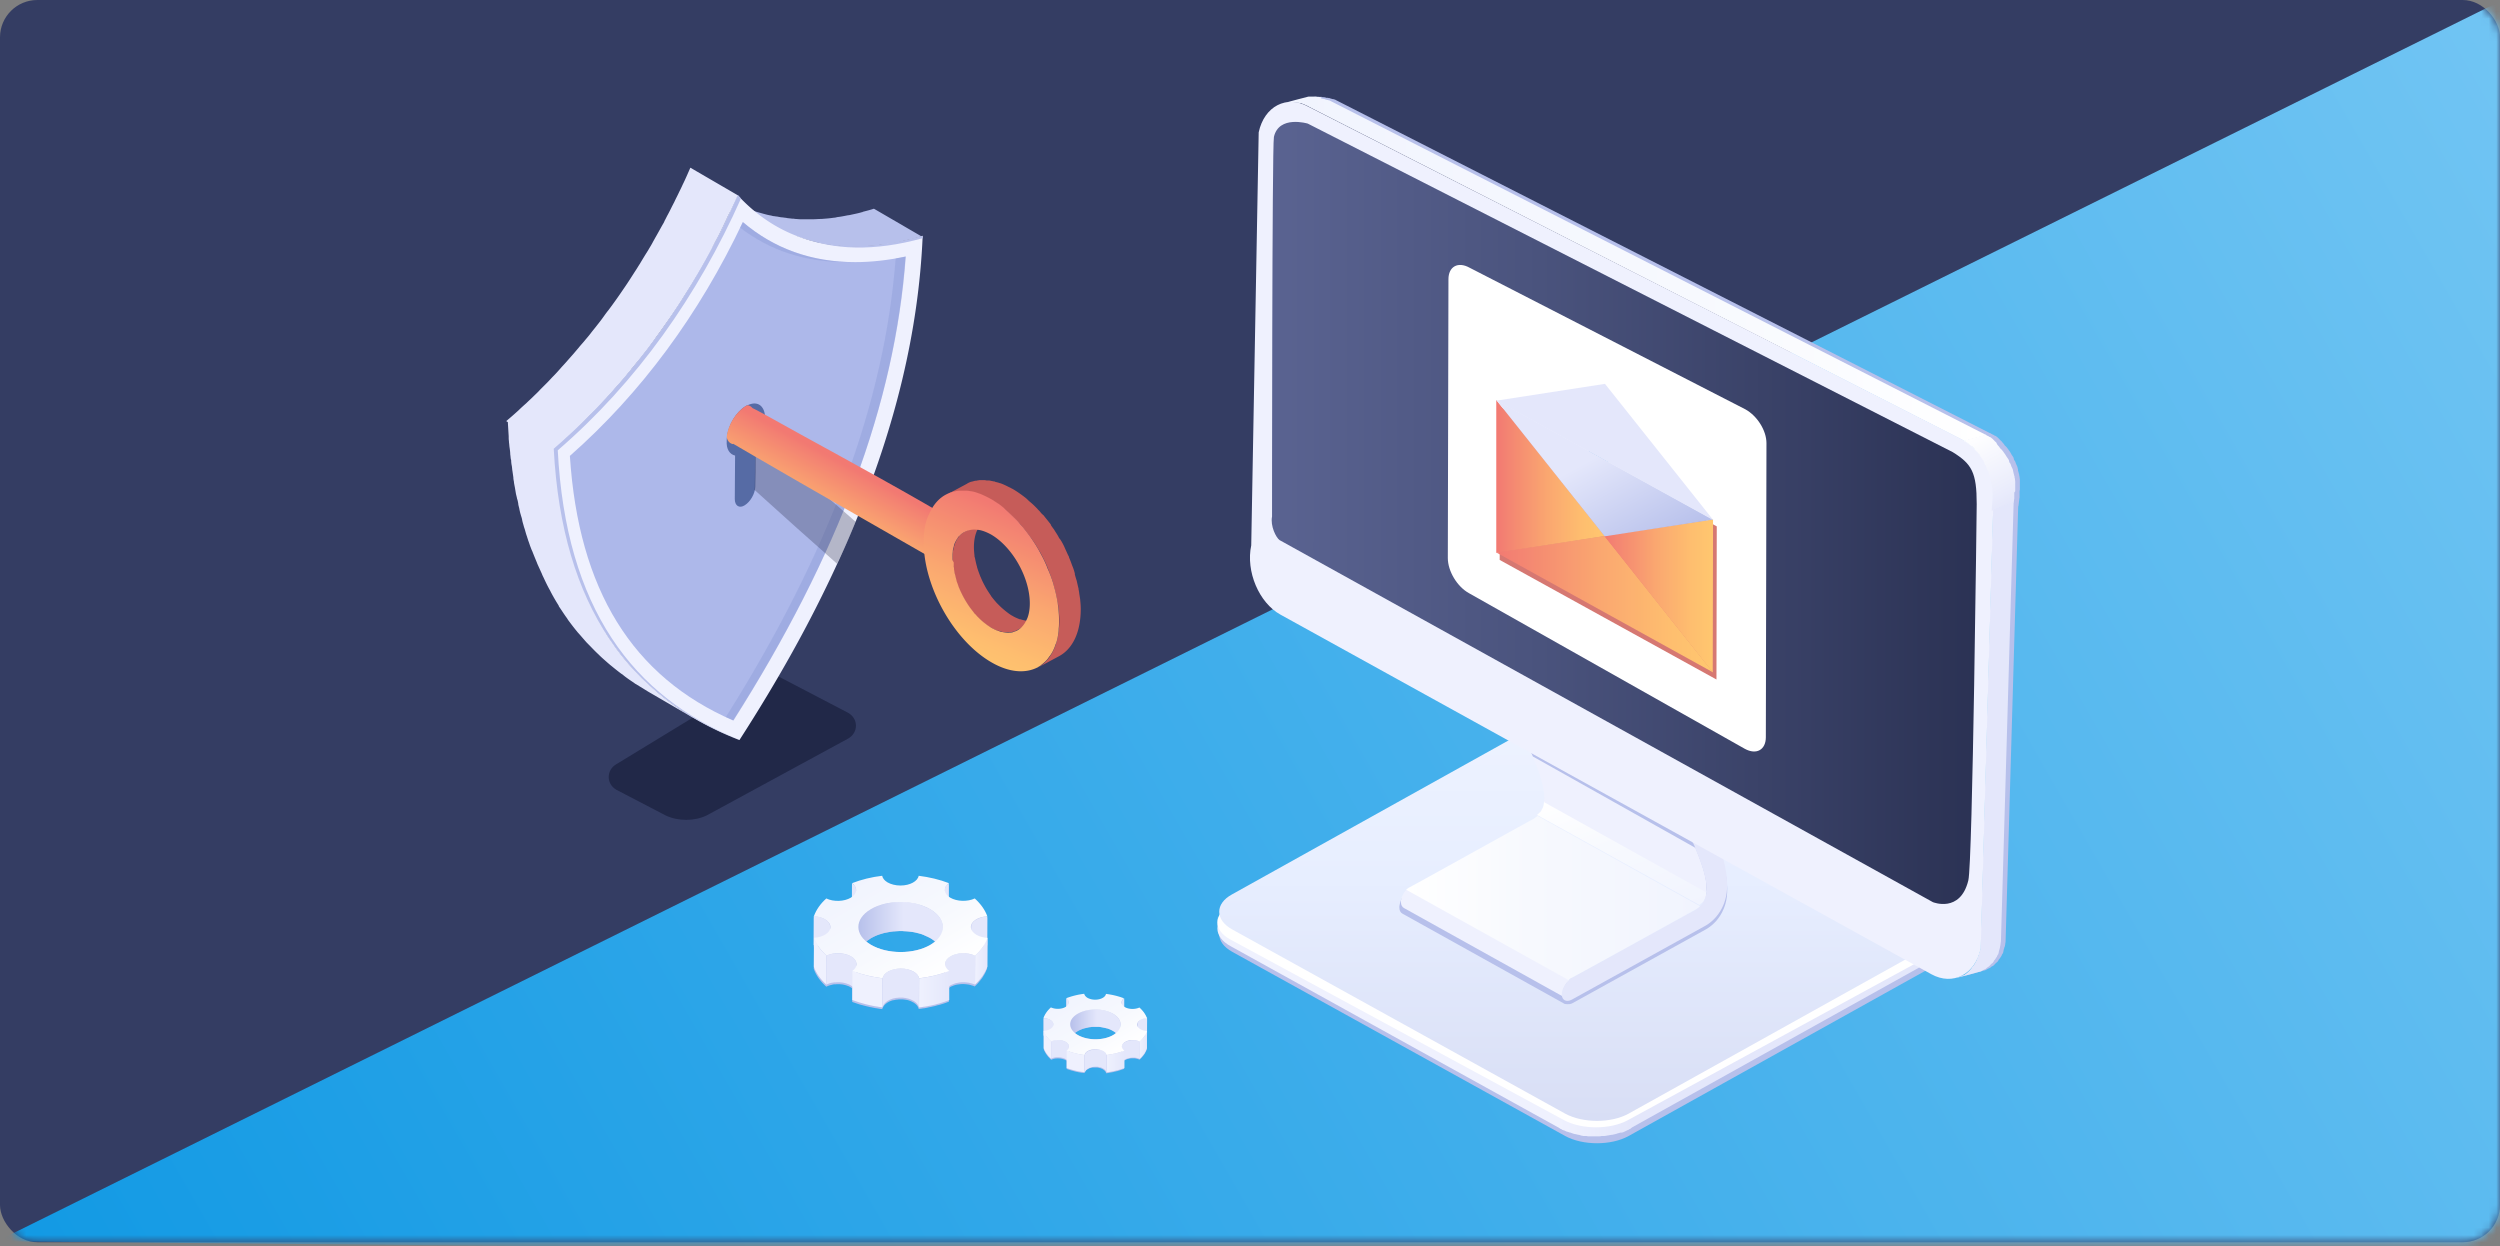 <svg xmlns="http://www.w3.org/2000/svg" fill="none" viewBox="0 0 335 167"><rect x="0" y="0" width="335" height="167" fill="#808080" stroke="none"/><rect width="335" height="166.46" fill="#343D63" rx="5"/><mask id="a" width="335" height="167" x="0" y="0" maskUnits="userSpaceOnUse"><rect width="335" height="166.46" fill="#4EB9F4" rx="5"/></mask><g mask="url(#a)"><path fill="url(#b)" d="M341.242-2.913-.416 166.337l339.161 3.036z"/></g><g clip-path="url(#c)"><path fill="#B7C0EB" d="M165.128 127.549c-2.33-1.29-2.33-3.412-.042-4.702l44.32 4.078c2.331-1.29 6.118-1.29 8.49 0l44.611-4.078c2.33 1.29 2.33 3.412.042 4.702l-44.32 24.678c-2.331 1.29-6.118 1.29-8.49 0z"/><path fill="#E4E7FB" d="M264.213 122.835v.208c0 .041 0 .083-.042.125 0 .041-.041.083-.041.208 0 .041-.042.083-.042.124-.041.042-.042.084-.083.209-.042.083-.083.124-.167.249 0 0 0 .042-.041.042-.042.083-.083.166-.208.25l-.042.041c-.041.083-.166.125-.25.25-.041.041-.083.083-.208.166-.041.042-.083.084-.166.084-.042.041-.167.083-.208.124-.042.042-.167.084-.25.167l-44.32 24.677-.083 1.665 44.32-24.678s.042 0 .042-.041c.041-.042.083-.042.166-.083.042-.042.166-.084.208-.125.042-.042.083-.083.167-.083l.166-.167h.042a.5.5 0 0 0 .208-.208l.041-.042c.042-.041.042-.083.084-.083 0-.041.041-.041.083-.083v-.042c.041-.041.083-.083.083-.208v-.041c.042-.042.042-.084.083-.125 0-.042.042-.083.042-.083v-.042c0-.042.041-.083.041-.208 0-.042 0-.042.042-.083v-.292l.083-1.664c.292-.375.25-.292.25-.208"/><path fill="#EFF1FE" d="M165.003 125.136c-1.165-.666-1.789-1.498-1.789-2.372l-.084 1.664c0 .874.625 1.748 1.79 2.372l44.611 24.678.083-1.665z"/><path fill="url(#d)" d="M217.479 151.728c.208-.083.916-.416 1.124-.583v-1.581c-.166.083-.791.416-.999.499-.041.042-.083.042-.166.042a1.1 1.1 0 0 0-.458.208c-.042 0-.083.042-.166.042-.084.041-.208.041-.292.083-.083 0-.166.041-.249.041-.084 0-.25.042-.375.042-.042 0-.166.042-.25.042-.249.041-.457.041-.707.083h-2.122c-.084 0-.209 0-.292-.042-.083 0-.166-.041-.249-.041-.084 0-.209-.042-.292-.042-.041 0-.166-.042-.249-.042-.084-.041-.25-.041-.375-.083-.042 0-.166-.041-.208-.041a4 4 0 0 1-.666-.208.8.8 0 0 0-.291-.084c-.042 0-.083-.041-.167-.041-.166-.042-.957-.541-1.123-.625v1.707c.166.083.874.499 1.082.541.041 0 .083.041.166.041a1 1 0 0 0 .25.084h.041c.209.083.417.166.666.208h.042c.042 0 .083.041.166.041.084.042.25.042.375.083.042 0 .042 0 .083.042.042 0 .083 0 .167.042.083 0 .208.041.291.041h.25c.083 0 .166 0 .291.042h1.415c.166 0 .25 0 .416-.042h.208c.25 0 .458-.041.666-.083h.042c.041 0 .166-.042.208-.042.083 0 .208-.041.291-.041s.166-.042.25-.042c.083-.041.208-.041.291-.083h.042c.041 0 .041-.042.083-.042.166-.041.291-.083.458-.124.166 0 .208 0 .332-.042"/><path fill="#fff" d="M264.252 121.861c-.166 2.694.626 2.776-1.71 4.041l-44.429 24.21c-2.336 1.266-6.132 1.266-8.51 0l-44.721-24.21c-2.336-1.265-2.336-3.388 0-4.613l44.429-24.21c2.336-1.265 6.133-1.265 8.51 0z"/><path fill="url(#e)" d="M165.128 124.553c-2.331-1.29-2.331-3.454-.042-4.703l44.32-24.677c2.33-1.29 6.117-1.29 8.489 0l44.611 24.677c2.331 1.29 2.331 3.454.042 4.703l-44.32 24.677c-2.33 1.29-6.117 1.29-8.489 0z"/><path fill="#B7C0EB" d="M228.133 108.615c-2.123-4.328-4.536-8.115-4.619-8.157-.25-.374-.708-.374-1.166-.125-.208.083-.416.292-.624.5-.666.707-.874 1.747-.541 2.247 0 .041 2.539 3.87 4.619 8.198 2.123 4.411 2.664 6.367 2.83 7.907.083 1.165-.083 2.538-1.623 3.329-1.498.832-15.689 8.697-16.438 9.072-.166.083-.291.208-.458.333l.084-.083-21.765-12.069c-.041.042-.291.292-.374.333-.042.042-.208.292-.25.333 0 .042-.042.042-.042.083 0 .042-.083.209-.083.25s-.042.042-.042.083c0 .042-.083.333-.083.375s0 .083-.041.166v.25c0 .375.166.666.416.791l21.764 12.11c-.041-.042.5.124.958-.084l17.977-9.946c.999-.582 1.831-1.498 2.331-2.705.749-1.747 1.165-4.993-2.83-13.191"/><path fill="#EFF1FE" d="M188.557 119.144c-.042.041-.167.124-.25.249-.041.042-.041.083-.083.125l-.083.083c0 .042-.042.042-.042.084 0 .041-.041.041-.041.083 0 .041-.042.041-.042.083s-.042.042-.042.083c0 .042-.041.042-.041.083 0 .042-.042.042-.042.084 0 .041-.042.083-.042.083 0 .042-.041.083-.041.166 0 .042-.042.084-.042.125 0 .042 0 .083-.041.167v.249c0 .375.166.666.416.791l21.764 12.11c-.249-.125-.374-.375-.416-.832v-.25c0-.042 0-.083.042-.125 0-.041 0-.083.041-.166 0-.042 0-.084.042-.084 0-.041.042-.083.042-.083 0-.041.041-.083.041-.083 0-.042.042-.042.042-.083 0-.042.042-.042.042-.083 0-.042.041-.042.041-.084 0-.041.042-.041.042-.083s.041-.042.041-.083l.084-.083c.041-.042.041-.084.083-.084l.249-.249z"/><path fill="url(#f)" d="M206.909 107.324c0 .083-.041.333-.041.416 0 .042-.042.125-.042.208 0 .042-.042.084-.042.125 0 .042-.041.084-.041.125 0 .042-.042.083-.042.083 0 .042-.041.042-.041.084 0 .041-.042.041-.042.083 0 .041-.042.041-.042.083s-.041.042-.041.083c0 .042-.042.042-.042.084-.041.041-.041.083-.083.083-.042.041-.042.083-.083.083-.042.042-.292.291-.375.333l21.765 12.068a3 3 0 0 1 .374-.291c.042-.042.042-.083.083-.083l.084-.084c0-.041.041-.041.041-.083 0-.041.042-.041.042-.083s.042-.042.042-.083c0-.042.041-.042.041-.083 0-.042.042-.042.042-.084 0-.041.041-.083.041-.083 0-.042.042-.083.042-.125s.042-.083.042-.166c0-.042.041-.125.041-.208 0-.084.042-.333.042-.416z"/><path fill="#EFF1FE" d="m228.674 119.601-21.765-12.11a4.7 4.7 0 0 0 0-1.082c-.166-1.498-.707-3.496-2.83-7.907-2.122-4.37-4.619-8.198-4.619-8.198l21.765 12.11c0 .041 2.538 3.87 4.619 8.239 2.122 4.412 2.663 6.367 2.83 7.907z"/><path fill="#CCC" d="m222.348 99.667-21.765-12.151c.042-.042.084-.042.167-.083l21.765 12.11c0 .083-.084.124-.167.124"/><path fill="#C7C7C7" d="m222.556 99.626-21.764-12.11c.041 0 .083-.041.166-.041l21.765 12.11c-.084-.042-.125-.042-.167.041"/><path fill="#C2C2C2" d="m222.681 99.543-21.764-12.11H201l21.764 12.11c.042-.042 0-.042-.083 0"/><path fill="#BDBDBD" d="m222.806 99.5-21.764-12.11h.083l21.764 12.11z"/><path fill="#B8B8B8" d="m222.889 99.5-21.764-12.11h.083l21.764 12.11z"/><path fill="#B3B3B3" d="M223.014 99.5 201.25 87.39h.083l21.764 12.11z"/><path fill="#ADADAD" d="m223.056 99.5-21.765-12.11h.042l21.764 12.11z"/><path fill="#A8A8A8" d="m223.139 99.5-21.723-12.11h.042l21.764 12.11c0 .042 0 0-.083 0"/><path fill="#A3A3A3" d="m223.222 99.543-21.764-12.11s.041 0 .041.041l21.765 12.11c0-.041 0-.041-.042-.041"/><path fill="#9E9E9E" d="m223.306 99.543-21.765-12.11z"/><path fill="#E4E7FB" d="M222.348 99.668c.458-.25.957-.25 1.166.166.041.041 2.496 3.787 4.619 8.156 3.995 8.199 3.579 11.445 2.788 13.317-.499 1.165-1.332 2.123-2.33 2.705l-17.978 9.946c-.708.375-1.332.083-1.332-.707 0-.791.624-1.79 1.332-2.164.749-.375 14.94-8.282 16.438-9.072 1.498-.833 1.706-2.248 1.623-3.33-.167-1.498-.708-3.495-2.83-7.906-2.122-4.37-4.619-8.198-4.619-8.24-.375-.541-.083-1.498.541-2.247.166-.333.374-.5.582-.624"/><path fill="#858585" d="m221.183 102.414-21.765-12.11c-.166-.25-.166-.5-.166-.832l21.765 12.11c0 .333.083.624.166.832"/><path fill="#8A8A8A" d="m221.1 101.581-21.723-12.11c0-.041 0-.083.042-.124l21.764 12.11c-.083.041-.083.083-.083.124"/><path fill="#8F8F8F" d="m221.1 101.415-21.765-12.152c0-.041 0-.083.042-.124l21.764 12.11c0 .041 0 .083-.041.166"/><path fill="#949494" d="m221.142 101.249-21.765-12.11c0-.042 0-.083.042-.083l21.764 12.11s-.041.041-.041.083"/><path fill="#999" d="m221.183 101.166-21.765-12.11c0-.042 0-.083.042-.083l21.765 12.11s-.042.041-.042.083"/><path fill="#9E9E9E" d="m221.225 100.999-21.765-12.11c0-.042.042-.042.042-.083l21.764 12.11c-.041.041-.041.083-.041.083"/><path fill="#A3A3A3" d="m221.266 100.916-21.765-12.11c0-.042.042-.042.042-.083l21.765 12.11c.041 0-.042.041-.042.083"/><path fill="#A8A8A8" d="m221.35 100.833-21.765-12.11c0-.042.042-.042.042-.083l21.764 12.068s-.041.083-.041.125"/><path fill="#ADADAD" d="m221.391 100.708-21.765-12.11c0-.042.042-.042.042-.083l21.765 12.11s-.042.041-.042.083"/><path fill="#B3B3B3" d="m221.433 100.583-21.765-12.11c0-.042.042-.042.042-.083l21.764 12.11c0 .041 0 .041-.041.083"/><path fill="#B8B8B8" d="M221.475 100.5 199.71 88.39c0-.042.042-.042.042-.083l21.764 12.11c.042 0 .042 0-.041.083"/><path fill="#BDBDBD" d="m221.599 100.375-21.765-12.11.084-.083 21.764 12.11c-.041 0-.083.041-.083.083"/><path fill="#C2C2C2" d="m221.683 100.292-21.765-12.11.083-.083 21.765 12.11h-.042s-.041.041-.041.083"/><path fill="#C7C7C7" d="m221.807 100.125-21.765-12.11c.042-.041.084-.083.167-.124L221.974 100c-.084.041-.125.083-.167.124z"/><path fill="#B7C0EB" d="m267.667 68.123-1.665 58.802c-.041.25-.083.5-.208.708v.041c-.041.25-.166.416-.249.666v.042c-.084.208-.209.374-.292.582l-.041.042a3 3 0 0 1-.292.374c-.041.042-.041.084-.083.125-.083.084-.166.167-.25.292l-.208.208c-.125.125-.208.125-.291.249-.042.042-.166.084-.208.167-.083.041-.25.083-.375.166-.041.042-.083.042-.208.084-.208.083-.374.124-.541.208.999-.25 1.956-.5 2.955-.791.208-.042.416-.083.541-.208.042 0 .083-.042.166-.083.084-.042.25-.084.375-.208.042-.042.083-.084.208-.125a.8.8 0 0 0 .291-.25l.208-.208c.042-.042.167-.083.209-.208l.041-.042c.042-.041.042-.083.083-.166.042-.042.084-.083.167-.208.041-.042.083-.125.166-.25l.042-.042v-.041c.042-.083.083-.208.166-.292.042-.041.042-.124.084-.249v-.083c.041-.084.041-.209.083-.292.041-.083.041-.208.083-.291v.083-.041c0-.042.042-.084.042-.125 0-.084.041-.208.041-.292s.042-.208.042-.291l1.706-58.885z"/><path fill="#CCC" d="m221.932 100-21.765-12.11c.167-.166.292-.25.458-.332l21.765 12.11c-.208.083-.291.166-.458.332"/><path fill="#B7C0EB" d="M270.663 65.544v-1.249c0-.124-.041-.291-.041-.374 0-.042 0-.083-.042-.125v-.125c0-.041 0-.083-.042-.125 0-.083-.041-.208-.083-.333 0-.041 0-.083-.041-.124v-.167c0-.042-.042-.125-.042-.208-.042-.125-.083-.291-.166-.416 0-.042 0-.042-.042-.083 0-.042-.042-.084-.042-.125-.041-.125-.083-.292-.208-.416a.8.8 0 0 1-.083-.292c-.042-.124-.166-.291-.25-.416-.041-.041-.041-.083-.083-.166l-.042-.042c-.083-.208-.249-.375-.374-.583 0 0 0-.041-.042-.041a1.7 1.7 0 0 0-.374-.416l-.042-.042c0-.041-.041-.041-.041-.083-.042-.042-.084-.125-.167-.208-.041-.042-.083-.083-.166-.208l-.042-.042-.042-.041c-.083-.084-.166-.125-.249-.25-.042-.042-.083-.042-.083-.083l-.042-.042-.042-.042c-.041-.041-.166-.124-.249-.208-.042-.041-.084-.041-.167-.083h-.041s-.042 0-.042-.042c-.042-.041-.167-.083-.25-.124-.041-.042-.166-.084-.249-.125l-2.955.79c.166.084.374.209.499.292 0 0 .042 0 .042.041.166.084.291.25.458.333l.041.042c.167.083.292.25.416.374 0 0 .042.042.042.084l.375.374.083.083c.083.125.208.292.291.416 0 .042.042.042.042.084a5.5 5.5 0 0 1 .416.624.36.36 0 0 1 .083.25c.083.125.167.291.25.416.041.083.041.125.083.25.042.166.083.29.208.416.042.083.042.208.083.25.042.124.084.332.167.499 0 .083.041.125.041.25 0 .041.042.083.042.208.042.124.042.29.083.416 0 .041 0 .083.042.124.041.209.041.375.083.583v.042c0 .208.042.374.042.624v.707c0 .209-.042.375-.042.625v.041c-.042.25-.042.416-.083.624l2.871-.124c-.083.457.125-.833.125-.916s.042-.208.042-.291v-.792c.041-.25.041-.25.041-.291z"/><path fill="#B7C0EB" d="M178.986 13.4a.45.45 0 0 0-.25-.084c-.042-.041-.083-.041-.166-.041h-.042c-.042-.042-.167-.042-.25-.084-.041 0-.041-.041-.083-.041h-.125c-.083-.042-.166-.042-.25-.042h-.083c-.041 0-.041 0-.083-.041-.083 0-.166-.042-.25-.042h-.041c-.084 0-.167 0-.25-.042h-.957c-.083 0-.25.042-.375.084-.998.25-1.956.499-2.954.79.083-.041.249-.041.374-.083h.083c.084 0 .167 0 .25-.041h.458c.083 0 .25 0 .374.041.084 0 .25.042.375.042h.042c.083.041.249.041.374.083.042 0 .042 0 .083.042.084.041.25.083.375.124h.041a.49.49 0 0 1 .417.084l87.807 44.777 2.955-.79z"/><path fill="url(#g)" d="M178.278 13.525a.44.44 0 0 0-.249-.083c-.042-.042-.084-.042-.167-.042h-.042c-.041-.042-.166-.042-.249-.083-.042 0-.042-.042-.083-.042h-.084c-.083-.041-.166-.041-.249-.041h-.084c-.041-.208-.083-.208-.166-.208s-.166-.042-.25-.042h-.041c-.084 0-.167 0-.25-.042h-.957c-.083 0-.25.042-.375.084-.998.25-1.956.499-2.954.79.083-.041.249-.041.374-.083h.083c.084 0 .167 0 .25-.042h.458c.083 0 .25 0 .374.042.084 0 .25.042.375.042h.042c.083.041.249.041.374.083.042 0 .042 0 .083.041.25.084.375.125.458.209h.042c.083.041.249.083.416.208l87.807 44.777 2.955-.79z"/><path fill="#E4E7FB" d="m267.043 68.29-1.665 58.802c-.041.25-.083.5-.208.708v.041c-.041.25-.166.416-.249.666v.042c-.084.208-.209.374-.292.582l-.041.042a1.5 1.5 0 0 1-.292.375c-.041.041-.041.083-.083.166a2 2 0 0 0-.25.291l-.208.208c-.125.125-.208.167-.291.25-.042.042-.166.083-.208.166-.083.042-.25.084-.375.125-.041.042-.083.042-.208.084-.208.083-.374.124-.541.208.999-.25 1.956-.5 2.955-.791.208-.042.416-.083.541-.208.042 0 .083-.042.166-.083.084-.042.25-.084.375-.208.042-.042.083-.084.208-.167a.8.8 0 0 0 .291-.25l.208-.208c.042-.041.167-.083.208-.208l.042-.041c.042-.042.042-.084.083-.167a1 1 0 0 0 .167-.208c.041-.041.083-.166.166-.25l.042-.041v-.042c.041-.083.083-.208.166-.291.042-.042.042-.167.084-.25v-.083c.041-.083.041-.208.083-.291.041-.084.041-.208.083-.292v-.083c0-.041.042-.083.042-.166 0-.084.041-.208.041-.292s.042-.208.042-.291l1.706-58.885z"/><path fill="#B7C0EB" d="M225.844 110.653c-2.123-4.369-4.619-8.198-4.619-8.239l-21.765-12.11c0 .041 2.538 3.87 4.619 8.198.416.874.999 2.164 1.332 2.871l21.764 12.235c-.332-.666-.915-2.122-1.331-2.955"/><path fill="#EFF1FE" d="M263.173 59.01c2.871 1.581 4.66 5.784 3.911 9.28l-1.664 58.802c-.749 3.495-3.746 5.035-6.617 3.454l-87.225-48.19c-2.871-1.582-4.661-5.785-3.912-9.28l.999-55.348c.749-3.496 3.745-5.036 6.617-3.454z"/><path fill="url(#h)" d="M171.453 72.368c-.458-.333-1.248-1.873-.999-3.163 0 0 0-49.646.25-50.853.666-2.955 4.536-1.79 4.536-1.79l86.434 44.03c2.539 1.58 3.205 2.704 3.205 6.949 0 0-.541 48.19-1.124 50.437-1.082 4.411-4.744 2.913-4.744 2.913z"/><path fill="url(#i)" d="M270.039 65.793v-1.249c0-.125-.042-.292-.042-.375 0-.042 0-.083-.041-.125v-.125c0-.041 0-.083-.042-.125a1.3 1.3 0 0 0-.083-.332c0-.042 0-.084-.042-.167v-.041c0-.042-.041-.125-.041-.209a1.2 1.2 0 0 0-.167-.416c0-.041 0-.041-.041-.083 0-.041-.042-.083-.042-.125-.042-.125-.083-.291-.208-.416a.8.8 0 0 1-.083-.291c-.042-.125-.167-.292-.25-.416-.042-.042-.042-.084-.083-.125l-.042-.042c-.083-.208-.249-.374-.374-.582 0 0 0-.042-.042-.042a1.7 1.7 0 0 0-.374-.416L268 60.05c0-.041-.042-.041-.042-.083-.041-.042-.083-.125-.166-.208a1.2 1.2 0 0 1-.167-.208l-.124-.25-.042-.041c-.083-.084-.167-.125-.25-.25-.041-.042-.083-.042-.083-.083l-.042-.042-.041-.042c-.042-.041-.167-.125-.25-.208-.042-.041-.083-.041-.166-.083h-.042s-.042 0-.042-.042c-.041-.041-.166-.083-.249-.124-.042-.042-.167-.084-.25-.125l-2.955.79c.167.084.375.209.5.292 0 0 .041 0 .041.041.167.084.292.25.458.333l.042.042c.166.083.291.25.416.374 0 0 .041.042.041.084l.375.374.083.083c.083.125.208.292.292.417 0 .041.041.041.041.083.167.208.291.416.416.624.042.042.084.125.084.25.083.124.166.291.249.416.042.083.042.125.083.25.042.124.084.29.209.416.041.083.041.208.083.25.041.124.083.332.166.499 0 .083.042.125.042.25 0 .041.041.083.041.207.042.167.042.292.084.417 0 .041 0 .083.041.124.042.209.042.375.084.583v.042c0 .208.041.374.041.624v.707c0 .209-.041.375-.041.625v.041c-.042.25-.042.75-.084.957l2.955-1.123c0-.083.042-.125.042-.25s.041-.208.041-.291V66c.125-.166.125-.166.125-.208z"/><path fill="url(#j)" d="m210.197 131.337-21.765-12.11a1.6 1.6 0 0 1 .458-.333c.749-.375 14.94-8.282 16.438-9.072.249-.125.499-.333.707-.5l21.765 12.11c-.208.208-.416.333-.708.5-1.498.832-15.688 8.697-16.437 9.072-.209.083-.333.166-.458.333"/><path fill="#fff" d="m233.875 54.848-36.954-18.976c-1.581-.874-2.829-.125-2.829 1.54l-.084 37.37c0 1.748 1.249 3.829 2.83 4.702l36.954 20.85c1.582.873 2.83.124 2.83-1.54l.083-39.41c0-1.706-1.248-3.662-2.83-4.536"/><path fill="#F0F2FE" d="m223.056 81.19-19.06-10.362c-.541-.333-1.082.416-1.082 1.082 0 .624.458 1.415 1.082 1.748l19.06 10.57c.541.125.998-.291 1.082-.916.041-.915-.458-1.79-1.082-2.122m0-6.741-19.06-10.362c-.541-.333-1.082.416-1.082 1.082 0 .665.458 1.415 1.082 1.747l19.06 10.57c.541.125.998-.29 1.082-.915.041-.874-.458-1.79-1.082-2.122"/><path fill="#9FA6C6" d="m208.615 67.707-4.411-2.372c-.166-.084-.249.083-.249.25 0 .124.083.332.249.374l4.411 2.413c.084.042.25-.041.25-.207.042-.167-.125-.417-.25-.458m-.375 6.575-4.411-2.372c-.166-.083-.249.083-.249.25 0 .124.083.332.249.374l4.411 2.414c.084.041.25-.042.25-.208 0-.167-.166-.416-.25-.458m6.451 3.496-4.411-2.372c-.167-.083-.25.083-.25.25 0 .124.083.332.25.374l4.411 2.414c.083.041.25-.042.25-.208 0-.167-.125-.416-.25-.458"/><path fill="#9FA6C6" d="m212.278 69.622-4.412-2.372c-.166-.084-.249.083-.249.25 0 .124.083.332.249.374l4.412 2.414c.083.041.249-.042.249-.209s-.166-.374-.249-.457m-.417 6.616-4.411-2.372c-.167-.083-.25.083-.25.25 0 .124.083.332.25.374l4.411 2.414c.083.041.25-.042.25-.208 0-.167-.125-.416-.25-.458m6.492 3.496-4.411-2.372c-.166-.083-.25.083-.25.25 0 .125.084.333.25.374l4.411 2.414c.083.041.25-.042.25-.208 0-.167-.167-.416-.25-.458"/><path fill="#1B8FDD" d="M215.523 61.382c-.042-.125-.083-.291-.208-.333l-1.831-1.457c-.083-.083-.208-.083-.375-.041-.083.041-.166.208-.166.333l-.208 4.203a.67.67 0 0 0 .25.54c.041 0 .083 0 .083.042.083.042.249 0 .291-.083l2.039-2.705c.167-.166.167-.291.125-.5z"/><path fill="#D67872" d="M230.047 70.537 201 54.516l-.042 20.516 29.048 16.022z"/><path fill="url(#k)" d="m215.024 71.827 14.524 18.27L200.5 74.032l14.524-2.206z"/><path fill="url(#l)" d="m200.5 53.6 14.524 18.227-14.524 2.247z"/><path fill="url(#m)" d="m229.548 69.58-.042 20.516-14.524-18.269z"/><path fill="url(#n)" d="m200.5 53.6 29.048 16.021-14.524 2.248z"/><path fill="#E4E7FB" d="m215.066 51.435-14.524 2.248 29.048 16.021-14.524-18.268z"/><path fill="#B7C0EB" d="M132.286 125.94v-2.887c-.297-.836-.863-1.656-1.681-2.386-.967.471-2.381.426-3.288-.106-.075-.046-.134-.076-.179-.122v-1.823a16.6 16.6 0 0 0-4.047-.988c-.119.729-1.16 1.307-2.44 1.307-.684 0-1.294-.167-1.741-.426-.386-.228-.654-.532-.714-.881-1.413.182-2.782.501-4.032.988v1.838c-.045.031-.104.076-.149.107-.892.532-2.321.562-3.288.106-.818.745-1.369 1.55-1.666 2.386l-.015 3.89h.015l-.015 2.888c.297.835.863 1.656 1.681 2.385.119-.06.238-.106.372-.152.015 0 .03 0 .03-.015.119-.03.238-.061.372-.091.015 0 .015 0 .03-.015a1.7 1.7 0 0 1 .386-.046h.075c.134-.015.253-.015.387-.015h.015c.133 0 .267.015.401.03h.03c.134.016.253.046.372.076.03 0 .045.016.074.016.119.03.238.076.357.121h.015c.119.046.253.107.357.183.075.045.134.076.194.121v1.824c.178.076.372.136.55.197.06.015.119.046.179.061.134.046.268.091.402.122.029.015.074.015.104.03s.059.015.089.015c.134.046.268.076.387.107l.178.045.581.137h.029c.179.03.343.076.521.106.06.016.119.016.194.031.119.015.253.045.372.06.014 0 .044 0 .059.016.134.015.268.03.387.045 0-.03.015-.045.015-.076 0-.03.015-.06.03-.076 0-.015.014-.045.029-.06.015-.031.03-.046.045-.076.015-.016.015-.031.03-.061.015-.031.044-.061.059-.091.015-.016.03-.031.03-.046l.134-.137c.045-.045.089-.076.134-.121.015-.016.03-.016.044-.031.03-.03.075-.045.105-.076.014-.015.029-.015.044-.03a2 2 0 0 1 .223-.122c.015 0 .015-.015.03-.015.089-.045.179-.076.268-.106.03-.015.045-.015.074-.031a.4.4 0 0 1 .134-.03c.03 0 .06-.015.09-.015.044-.015.104-.015.148-.031.03 0 .045-.015.075-.015.089-.015.178-.03.282-.03.03 0 .045 0 .075-.015.059 0 .119-.016.178-.016h.476c.045 0 .075.016.12.016.044 0 .089.015.119.015.044 0 .074.015.104.015.044 0 .089.015.119.015.044 0 .074.015.104.015.044.016.089.016.134.031.03.015.059.015.089.03.089.031.179.061.253.091.045.016.089.046.134.061.015.015.045.015.059.031l.179.091c.387.228.655.532.714.881.179-.03.357-.046.536-.076.044-.015.089-.015.134-.015.134-.015.267-.046.401-.076h.015c.045 0 .09-.015.134-.03.134-.031.268-.061.387-.076.074-.016.134-.031.208-.046.104-.03.223-.046.328-.076.074-.015.148-.046.223-.061.104-.03.193-.061.297-.076.075-.015.149-.045.238-.061.09-.03.194-.06.283-.091.03-.015.06-.015.104-.03.03-.015.06-.015.09-.031.223-.076.446-.152.669-.243v-1.838c.015-.016.045-.031.06-.046.029-.015.059-.03.089-.061.104-.061.208-.106.327-.152.03-.015.075-.03.104-.045.104-.031.209-.076.328-.107h.015c.119-.03.238-.045.357-.061.044 0 .074-.015.119-.015.119-.015.253-.03.372-.03h.029c.134 0 .268 0 .402.015h.03l.387.046c.015 0 .044.015.059.015.119.015.238.061.357.091.03.015.075.03.104.03.105.031.224.076.313.122.045-.03.074-.076.119-.106l.059-.061c.09-.091.194-.183.268-.274.03-.03.06-.06.075-.091.104-.121.208-.243.297-.365l.015-.015a.3.3 0 0 1 .06-.076c.059-.076.119-.152.163-.228.03-.045.045-.076.075-.121l.134-.228c.014-.015.029-.046.044-.061s.015-.046.03-.061c.03-.061.074-.137.104-.197.015-.046.045-.092.06-.137.029-.076.059-.137.089-.213l.045-.091c.014-.015.014-.046.029-.076l.015-3.89c.015.045 0 .045 0 .045m-7.588.654c-2.202 1.307-5.788 1.307-8.005 0a7 7 0 0 1-.61-.426c.06-.045.105-.091.179-.137.015-.015.03-.015.045-.03.119-.076.238-.152.357-.243.119-.076.253-.137.387-.213a1 1 0 0 1 .104-.045c.119-.061.238-.107.372-.168.015 0 .029-.015.044-.015.134-.045.268-.106.402-.136.104-.031.193-.061.298-.092.074-.015.148-.045.223-.06.104-.031.208-.046.312-.061.075-.015.149-.031.238-.046.03 0 .06-.015.09-.015.133-.03.252-.046.386-.061.03 0 .075-.015.119-.015.075-.015.149-.015.224-.015.134-.015.253-.015.386-.031.075 0 .164 0 .238-.015h.313c.089 0 .178 0 .253.015.089 0 .193.016.283.016s.178.015.267.015c.09.015.194.015.283.03s.164.015.253.031c.104.015.208.03.298.045l.238.046.357.091c.074.015.149.03.223.061.045.015.074.03.119.03.119.031.223.076.342.122.03.015.075.015.104.045.104.046.209.091.298.137.044.015.104.046.149.061.148.076.282.137.416.213.223.136.432.288.61.44a9 9 0 0 1-.595.426"/><path fill="url(#o)" d="M126.602 122.946c0-.03.015-.061.03-.076 0-.015.015-.03.015-.061l.044-.091c0-.015.015-.03.015-.045l.09-.137.015-.015c.044-.046.074-.092.119-.137.015-.015.029-.031.044-.031.045-.045.105-.091.149-.121l.015-3.89c-.059.045-.104.076-.149.121l-.015.016c-.015 0-.015.015-.015.015-.044.045-.089.091-.119.137l-.015.015v.015l-.089.137v.015c0 .015-.015.015-.015.03l-.045.091-.014.016c0 .015 0 .015-.015.03-.015.03-.015.061-.03.076 0 .015 0 .015-.015.03v.016c0 .03-.015.06-.015.091v.045l-.015 3.89v-.06c0-.031 0-.061.015-.092 0 0 .015-.015.015-.03"/><path fill="url(#p)" d="m114.165 118.342-.015 3.89c.373.274.551.593.551.927l.015-3.89c0-.335-.178-.654-.551-.927"/><path fill="url(#q)" d="M130.114 127.9c0-.03.015-.045.015-.076 0-.015.014-.03.029-.061.015-.03.03-.06.03-.076.015-.015.015-.03.03-.045a.3.3 0 0 1 .059-.091c.015-.016.015-.031.03-.046.045-.046.089-.106.134-.152l.03-.03c.03-.031.074-.061.104-.092.015-.015.03-.03.059-.03.03-.03.06-.046.105-.076.014-.015.029-.015.044-.03.075-.046.149-.092.238-.122a2 2 0 0 1 .268-.106c.03 0 .045-.015.074-.031a.4.4 0 0 1 .134-.03c.03-.015.06-.015.09-.03a.5.5 0 0 1 .148-.031c.03-.015.045-.015.075-.015.089-.015.178-.03.282-.03.06 0 .119-.016.194-.016l.015-3.89c-.06 0-.104 0-.164.015h-.03l-.267.046h-.015c-.03 0-.06.015-.075.015-.044.015-.089.015-.119.03-.03.016-.059.016-.104.031s-.074.03-.119.03c-.015 0-.03 0-.03.015-.015 0-.015.016-.029.016-.09.03-.179.06-.268.106-.09.045-.164.076-.238.121-.015 0-.015.016-.03.016s-.015.015-.03.015a.4.4 0 0 0-.104.076c-.015.015-.03.03-.059.03-.045.031-.075.061-.105.091-.014 0-.014.016-.029.031-.045.045-.09.091-.134.152l-.015.015c0 .015-.015.015-.015.03-.015.031-.045.061-.06.092 0 .015-.014.015-.014.03 0 0 0 .015-.015.015-.015.031-.03.046-.03.076 0 .015-.015.031-.015.046v.015c-.015.03-.015.045-.015.076 0 .015-.015.03-.015.045v.016c0 .03 0 .06-.015.076v.076l-.014 3.89v-.076c0-.03 0-.061.014-.076-.044-.03-.029-.061-.029-.076"/><path fill="url(#r)" d="M124.668 121.853a4 4 0 0 0-.417-.213c-.045-.015-.089-.045-.149-.061-.089-.03-.163-.076-.253-.121-.015 0-.029-.015-.044-.015a1 1 0 0 0-.104-.046c-.105-.045-.224-.076-.343-.121-.044-.016-.074-.031-.119-.046-.029-.015-.059-.015-.074-.03a.5.5 0 0 0-.149-.031c-.119-.03-.223-.061-.342-.091-.03 0-.06-.015-.104-.03-.045-.016-.09-.016-.149-.031-.104-.015-.193-.045-.298-.061-.044 0-.074-.015-.119-.015-.044 0-.089-.015-.134-.015a2 2 0 0 0-.282-.03c-.045 0-.09-.016-.134-.016h-.119c-.104-.015-.194-.015-.283-.015h-.818c-.119 0-.253.015-.372.031-.06 0-.104 0-.164.015-.03 0-.044 0-.074.015-.03 0-.075.015-.104.015a4 4 0 0 0-.402.061c-.03 0-.06.015-.089.015-.015 0-.03 0-.045.015l-.193.046c-.105.03-.209.046-.298.061-.074.015-.149.045-.223.061-.104.03-.194.06-.298.091-.015 0-.044.015-.059.015-.119.046-.238.076-.342.121-.015 0-.03.016-.06.031-.119.045-.238.106-.357.152-.03.015-.074.03-.104.045-.134.061-.253.137-.387.198-.03.015-.045.03-.074.046-.105.06-.194.121-.283.197-.015.015-.03.015-.045.031a4 4 0 0 0-.297.243c-.015.015-.03.015-.045.03l-.045.046-.208.212-.045.046c-.044.046-.074.091-.104.122-.029.03-.044.076-.074.106-.015.015-.015.03-.03.046-.044.06-.089.136-.119.197a.12.12 0 0 0-.03.076c-.014.015-.014.03-.014.046-.03.076-.075.152-.105.212 0 .016-.015.031-.015.061 0 .015-.014.031-.014.046a1.3 1.3 0 0 0-.06.228c0 .015 0 .03-.015.045v.046c-.015.076-.015.167-.03.243v.046l-.014 3.89c0-.107.014-.198.029-.289v-.045c.015-.092.045-.183.075-.274 0-.015 0-.03.015-.046.029-.091.074-.182.104-.273 0-.015.015-.031.03-.046.044-.091.104-.182.163-.273 0-.015.015-.031.03-.031.059-.076.119-.167.193-.243.015-.015.03-.03.03-.045.075-.092.164-.168.253-.259.015-.015.03-.015.03-.03.089-.076.193-.167.297-.243.015-.015.03-.015.045-.031.119-.076.238-.152.357-.243.119-.076.253-.137.387-.213.03-.015.059-.03.104-.045.119-.061.238-.106.372-.167.015 0 .03-.015.045-.015.134-.046.268-.107.401-.137.105-.031.194-.061.298-.091.074-.016.149-.046.223-.061.104-.031.208-.046.313-.061.074-.015.148-.03.238-.046.029 0 .059-.015.089-.015.134-.03.253-.045.387-.061.03 0 .074-.015.119-.015.074-.015.149-.015.223-.015.134-.015.253-.015.387-.03.074 0 .163 0 .238-.016h.312c.09 0 .179 0 .253.016.09 0 .194.015.283.015s.179.015.268.015c.089.015.193.015.282.03.09.016.164.016.253.031.105.015.209.03.298.045.074.016.164.031.238.046l.357.091c.075.015.149.031.223.061.045.015.075.03.119.03.119.031.223.076.343.122.029.015.074.015.104.046.104.045.208.091.297.136.045.016.104.046.149.061.149.076.283.137.417.213 1.116.653 1.666 1.519 1.666 2.386l.015-3.891c0-.835-.565-1.686-1.681-2.355"/><path fill="url(#s)" d="M110.549 123.189c-.09-.045-.194-.106-.298-.152-.015 0-.03-.015-.045-.015s-.015-.015-.029-.015c-.09-.046-.194-.076-.298-.107h-.015c-.015 0-.03 0-.03-.015l-.208-.045c-.03-.016-.074-.016-.104-.016s-.045-.015-.075-.015c-.014 0-.044-.015-.059-.015-.075-.015-.149-.015-.238-.03h-.104l-.015 3.89c.134 0 .268.015.387.046.029 0 .044.015.074.015.104.015.208.045.313.076.014 0 .029 0 .044.015.119.03.223.076.328.121.014 0 .029.016.029.016.104.045.209.091.298.152.446.258.729.623.729 1.033l.015-3.89c.015-.411-.253-.775-.699-1.049"/><path fill="url(#t)" d="M132.241 125.848c-.029.061-.059.122-.074.198-.015.046-.045.091-.074.137l-.09.182c-.029.046-.044.091-.074.137-.045.076-.089.152-.134.213-.03.045-.059.091-.074.121-.06.076-.104.152-.164.228-.03.031-.045.061-.074.091-.09.122-.194.243-.298.365l-.074.076-.268.274c-.06.06-.119.106-.179.167l-.015 3.89c.045-.031.075-.076.119-.107l.06-.06c.089-.091.193-.183.268-.274a.4.4 0 0 0 .074-.091c.104-.122.208-.243.298-.365 0-.015.015-.015.015-.015a.3.3 0 0 1 .059-.076 2 2 0 0 0 .164-.228c.03-.045.044-.076.074-.121l.134-.228a.2.2 0 0 1 .045-.061c.015-.015.015-.046.029-.061.03-.061.075-.137.105-.197.014-.046.044-.092.059-.137.03-.076.06-.137.089-.213l.045-.091c.015-.015.015-.046.03-.076l.015-3.89a1 1 0 0 0-.09.212"/><path fill="#EFF1FE" d="m109.075 125.667-.015 3.89c.298.836.863 1.657 1.681 2.386l.015-3.89c-.818-.73-1.383-1.55-1.681-2.386"/><path fill="url(#u)" d="M130.47 127.991c-.044-.015-.104-.031-.148-.046a.2.2 0 0 0-.104-.03c-.015 0-.03-.015-.045-.015a1.5 1.5 0 0 0-.253-.061c-.015 0-.03 0-.045-.015-.015 0-.044 0-.059-.016-.045 0-.089-.015-.134-.03-.074-.015-.164-.015-.238-.03h-.045c-.059 0-.134-.016-.193-.016h-.238c-.09 0-.179.016-.268.016-.03 0-.06 0-.089.015-.03 0-.075.015-.119.015-.045 0-.075.015-.119.015-.09.015-.164.031-.238.046h-.015c-.075.015-.134.045-.209.061-.044.015-.074.03-.119.045-.029.015-.074.031-.104.046a2 2 0 0 0-.327.152c-.015 0-.015.015-.03.015a.2.2 0 0 0-.059.045c-.03.016-.06.046-.09.061s-.044.031-.074.061c-.03.015-.045.046-.074.061l-.015.015-.03.03c-.045.031-.074.076-.104.107l-.03.03s-.015.015-.015.031c-.015.03-.045.06-.059.091 0 .015-.015.03-.03.045 0 0 0 .016-.015.016-.015.03-.03.06-.03.076 0 .015-.015.03-.015.045v.015c-.015.031-.015.046-.015.076 0 .015-.014.031-.014.046v.015c0 .03 0 .046-.015.076v.061l-.015 3.905v-.076c0-.03 0-.061.015-.076 0-.015.015-.045.015-.076 0-.03.014-.045.014-.076 0-.03.015-.045.03-.061.015-.03.03-.045.03-.076.015-.015.015-.03.03-.06.015-.031.029-.061.059-.076l.045-.046c.03-.03.059-.076.104-.106l.045-.046a.3.3 0 0 1 .074-.061.3.3 0 0 0 .074-.06.3.3 0 0 1 .09-.061.3.3 0 0 0 .089-.061c.104-.061.208-.106.327-.152.03-.015.075-.03.104-.046a2 2 0 0 1 .328-.106h.015c.119-.03.238-.045.357-.076.044 0 .074-.015.119-.015.119-.015.253-.03.372-.03h.03c.133 0 .267 0 .401.015h.03l.387.045c.015 0 .044 0 .059.016l.357.091c.03.015.075.015.105.03.104.03.223.076.312.122l.015-3.89c-.074-.016-.134-.046-.194-.061"/><path fill="url(#v)" d="M114.046 128.158c-.119-.06-.224-.121-.357-.167-.015 0-.03 0-.03-.015l-.268-.091c-.03 0-.045-.015-.074-.015-.03 0-.06-.016-.075-.016-.03-.015-.074-.015-.104-.03-.074-.015-.164-.03-.238-.046h-.06c-.059 0-.119-.015-.178-.015-.075 0-.149-.015-.223-.015h-.283c-.045 0-.089 0-.134.015h-.134l-.312.046h-.045l-.372.091c-.015 0-.03 0-.045.015h-.014l-.358.137-.014 3.89c.119-.06.238-.106.372-.152.014 0 .029 0 .029-.015a1.5 1.5 0 0 1 .372-.091h.03a1.8 1.8 0 0 1 .387-.046h.074c.134-.015.253-.015.387-.015h.015a3 3 0 0 1 .402.031h.03c.133.015.252.045.372.076.029 0 .044.015.074.015.119.03.238.076.357.121h.015c.119.046.253.107.357.183.491.289.729.653.729 1.033l.015-3.89c.03-.365-.208-.745-.699-1.034"/><path fill="url(#w)" d="M127.198 130.104c-.223.091-.446.167-.67.243-.059.015-.119.045-.178.06-.089.031-.194.061-.298.092-.074.015-.149.045-.223.06l-.312.092c-.075.015-.134.03-.209.06a2 2 0 0 1-.342.076c-.059.016-.134.031-.193.046-.134.03-.268.061-.402.076-.045 0-.089.015-.134.03-.134.031-.268.046-.402.076-.044 0-.089.015-.134.015-.178.031-.357.046-.535.076l-.015 3.891c.178-.016.357-.046.536-.076.044-.016.089-.016.133-.016.134-.015.268-.045.402-.06h.015c.045-.016.089-.016.134-.031.134-.03.268-.045.387-.076l.208-.045c.104-.031.223-.046.327-.076.075-.015.149-.046.224-.061.104-.03.193-.061.297-.076.075-.015.149-.046.238-.076s.194-.061.283-.091c.03-.015.059-.015.104-.031.03-.015.06-.015.089-.03.224-.076.447-.152.67-.243z"/><path fill="url(#x)" d="m122.452 130.225-.179-.091c-.015-.015-.03-.015-.059-.031-.045-.015-.09-.045-.134-.06l-.268-.092c-.015 0-.015-.015-.03-.015s-.045-.015-.059-.015c-.045-.015-.105-.03-.149-.046-.015 0-.03-.015-.06-.015h-.044c-.045-.015-.075-.015-.119-.015-.03 0-.045-.015-.075-.015h-.044c-.03 0-.075-.015-.105-.015s-.059 0-.074-.016h-.059c-.045 0-.075 0-.12-.015h-.371c-.06 0-.12.015-.164.015h-.089l-.268.046h-.015c-.03 0-.045.015-.06.015-.044.015-.104.015-.148.031-.03 0-.06.015-.09.03-.044.015-.089.015-.119.03-.015 0-.029 0-.044.016-.015 0-.015.015-.03.015-.089.03-.179.061-.268.106-.015 0-.015.015-.03.015-.089.046-.163.076-.238.122-.015 0-.015.015-.029.015 0 0-.015 0-.015.015-.045.031-.075.046-.105.076-.014.015-.029.015-.044.031-.045.03-.089.076-.134.121l-.015.015a1 1 0 0 0-.119.137l-.015.015s-.015.016-.015.031c-.015.03-.044.061-.059.091 0 .015-.015.015-.015.03 0 0 0 .016-.015.016-.015.03-.03.06-.03.076 0 .015-.015.03-.015.045v.015c-.015.031-.015.061-.029.076 0 .016-.015.031-.015.046v.03l-.015 3.891c0-.031.015-.046.015-.076 0-.031.015-.046.03-.076 0-.015.014-.031.029-.061s.03-.061.045-.076.015-.03.03-.061c.015-.03.044-.061.059-.091.015-.015.03-.03.03-.046l.134-.136c.044-.046.089-.076.134-.122.015-.015.029-.015.044-.03.03-.031.075-.046.105-.076.014-.016.029-.016.044-.031.075-.045.149-.076.223-.121.015 0 .015-.015.03-.015.089-.046.179-.076.268-.107.03-.015.045-.015.074-.03l.134-.046c.03 0 .06-.015.089-.015.045-.015.105-.015.149-.03.03 0 .045-.016.075-.016.089-.015.178-.03.282-.03.03 0 .045 0 .075-.015.059 0 .119 0 .178-.015h.357c.045 0 .075 0 .119.015.045 0 .075 0 .119.015.045 0 .09.015.119.015.045 0 .075 0 .105.015.044 0 .089.016.119.031.044 0 .074.015.104.015.044.015.089.03.134.03.029.016.059.016.089.031.089.03.178.061.253.091.045.015.089.046.134.061.015.015.044.015.059.03l.179.091c.387.228.655.547.714.882l.015-3.891c-.045-.349-.313-.653-.699-.881"/><path fill="#EFF1FE" d="M117.81 131.03c-.119-.015-.238-.045-.358-.06-.059-.016-.133-.016-.193-.031-.164-.03-.312-.06-.476-.091-.03 0-.045-.015-.074-.015a4 4 0 0 1-.581-.137l-.178-.045c-.134-.031-.253-.076-.387-.107-.074-.015-.134-.045-.208-.061-.134-.045-.268-.076-.402-.121a.5.5 0 0 1-.164-.061c-.193-.061-.372-.137-.565-.197l-.015 3.89c.179.076.372.136.55.197.06.015.12.046.179.061.134.046.268.091.402.122.03.015.074.03.104.03.03.015.059.015.089.03.134.031.268.076.387.107l.179.045.58.137h.03c.178.046.342.076.52.106.06.016.119.016.194.031.119.015.253.045.372.061.015 0 .044 0 .059.015.134.015.268.03.387.045l.015-3.89c-.134-.015-.298-.03-.446-.061"/><path fill="url(#y)" d="M127.361 128.158c-.893.532-.953 1.368-.164 1.946-1.25.486-2.619.82-4.032.987-.06-.334-.327-.653-.714-.881-.447-.258-1.057-.426-1.741-.426-1.28 0-2.321.578-2.44 1.307-1.414-.182-2.797-.501-4.047-.987.788-.578.729-1.414-.179-1.946-.907-.531-2.321-.562-3.288-.106-.818-.745-1.383-1.55-1.681-2.386 1.235-.076 2.202-.699 2.202-1.444 0-.41-.283-.759-.729-1.033-.387-.228-.908-.38-1.488-.41.298-.836.848-1.657 1.666-2.386.968.471 2.396.425 3.289-.107.892-.531.952-1.367.163-1.945 1.25-.486 2.619-.82 4.032-.987.06.334.328.653.714.881.447.258 1.057.425 1.741.425 1.28 0 2.306-.577 2.44-1.306 1.429.182 2.797.501 4.047.987-.788.563-.729 1.414.179 1.945s2.321.563 3.288.107c.818.745 1.384 1.55 1.681 2.386-1.235.076-2.202.684-2.202 1.443 0 .396.283.76.729 1.034.387.228.908.38 1.488.425-.297.836-.848 1.657-1.666 2.386-.967-.471-2.396-.44-3.288.091m-10.668-1.565c2.217 1.307 5.802 1.307 8.004 0s2.187-3.434-.029-4.741c-2.217-1.307-5.803-1.307-8.005 0s-2.187 3.434.03 4.741"/><path fill="#B7C0EB" d="M153.708 138.289v-1.717c-.179-.502-.521-.988-1.012-1.429-.566.274-1.428.259-1.964-.06-.045-.031-.074-.046-.104-.076v-1.094a10.2 10.2 0 0 0-2.411-.593c-.074.441-.699.775-1.458.775a2.16 2.16 0 0 1-1.041-.258c-.238-.137-.387-.32-.417-.532a10.2 10.2 0 0 0-2.41.592v1.094c-.03.016-.06.046-.089.061-.536.319-1.384.335-1.964.061-.491.441-.819.927-.997 1.428v2.326h.015v1.717c.178.501.52.987 1.011 1.428l.224-.091h.014c.075-.03.149-.046.224-.061h.015c.074-.015.148-.03.238-.03h.044c.075 0 .149-.015.238 0 .09 0 .164.015.238.015h.015l.223.046c.015 0 .03 0 .045.015.074.015.149.045.208.061h.015c.075.03.149.06.209.106.044.015.074.046.104.076v1.079c.104.045.223.076.327.121.03.016.074.016.104.031.075.03.164.045.238.076.015 0 .045.015.06.015s.029.015.059.015c.075.015.164.046.238.061.03.015.075.015.104.03.119.031.224.061.343.076h.015c.104.031.208.046.312.061.03 0 .074.015.104.015.075.016.149.031.223.031h.03c.074.015.149.015.238.03 0-.015 0-.03.015-.045 0-.016.015-.031.015-.046s.015-.015.015-.03c0-.016.015-.031.03-.046 0-.015.014-.015.014-.03.015-.016.015-.031.03-.046 0-.015.015-.015.015-.03.03-.031.045-.061.074-.076.03-.031.06-.046.09-.076.015 0 .015-.016.029-.016.015-.015.045-.03.06-.045 0 0 .015-.015.03-.015.044-.031.089-.046.134-.076 0 0 .015 0 .015-.016.044-.015.104-.045.163-.06.015 0 .03-.016.045-.016.03 0 .044-.015.074-.015.015 0 .03-.015.045-.015.03 0 .059-.015.089-.015.015 0 .03 0 .045-.015.059-.015.104-.015.163-.015h.506c.03 0 .045 0 .075.015.029 0 .044.015.074.015s.045 0 .074.015c.03 0 .045.015.06.015.03 0 .059.015.089.015.015 0 .03.016.06.016.059.015.104.03.149.06a.2.2 0 0 0 .074.031c.015 0 .03.015.03.015.029.015.074.03.104.061.238.137.387.319.431.517.104-.016.209-.031.328-.046.029 0 .044-.015.074-.015l.238-.046c.03 0 .06-.015.089-.015.075-.015.149-.03.238-.046.045-.015.075-.015.119-.03.06-.015.134-.03.194-.046a.4.4 0 0 1 .134-.03l.178-.046.134-.045a.5.5 0 0 0 .164-.061c.015 0 .045-.015.059-.015.015 0 .03-.015.045-.015l.402-.137v-1.094c.015-.015.03-.015.044-.031.015-.015.03-.03.06-.03.059-.03.119-.061.193-.091.015-.015.045-.015.06-.031a.7.7 0 0 1 .193-.06h.015c.075-.016.134-.031.208-.046.03 0 .045 0 .075-.015.074-.015.149-.015.223-.015h.268c.074 0 .149.015.238.03.015 0 .03 0 .03.015.074.015.148.031.208.046.015 0 .045.015.059.015.06.03.134.046.194.076.03-.015.045-.046.074-.061.015-.015.03-.015.03-.03l.164-.167.044-.046c.06-.076.119-.137.179-.213 0 0 0-.015.015-.015.015-.015.015-.03.029-.046.03-.045.075-.091.105-.136.015-.031.029-.046.044-.076.03-.046.06-.091.075-.137 0-.015.015-.03.029-.046 0-.015.015-.03.015-.03.015-.046.045-.076.06-.122.015-.03.03-.045.03-.076.014-.045.029-.076.044-.121 0-.015.015-.031.03-.061 0-.015.015-.03.015-.045zc.014 0 0 0 0 0m-4.523.395c-1.31.775-3.452.775-4.776 0a3 3 0 0 1-.372-.258.25.25 0 0 1 .104-.076c.015 0 .015-.015.029-.015.075-.046.134-.092.209-.137s.149-.091.223-.122c.015-.015.045-.015.059-.03l.224-.091c.015 0 .015 0 .029-.015.075-.031.164-.061.238-.092l.179-.045c.045-.015.089-.031.134-.031l.178-.045c.045-.015.09-.015.134-.031.015 0 .045 0 .06-.015.074-.015.149-.03.238-.03.015 0 .045 0 .074-.015.045 0 .09-.016.134-.016.075 0 .149-.015.238-.015h.655c.059 0 .104 0 .164.015.059 0 .119.016.163.016.045.015.104.015.149.03.06.015.119.015.179.03.044.016.089.016.134.031.074.015.133.03.208.045a.4.4 0 0 0 .134.031c.029 0 .044.015.074.015.074.015.134.046.208.076.015 0 .045.015.06.015a1 1 0 0 0 .178.076l.09.046c.089.045.163.091.253.136.134.076.253.168.372.259-.119.091-.238.182-.357.258"/><path fill="url(#z)" d="M150.314 136.51c0-.015.015-.03.015-.045 0-.016 0-.016.015-.031 0-.015.015-.03.03-.061 0-.015.014-.015.014-.03.015-.03.03-.061.06-.076h.015a.2.2 0 0 1 .074-.076l.015-.015c.03-.031.06-.046.09-.076v-2.326c-.03.031-.06.046-.09.076l-.015.016v.015l-.074.076a.3.3 0 0 1-.06.076s0 .015-.015.015c-.014.015-.014.03-.029.046v.03c0 .015-.015.03-.015.046v2.371c-.03-.016-.03-.031-.03-.031"/><path fill="url(#A)" d="m142.89 133.759-.015 2.325c.223.167.328.35.328.547v-2.325c.029-.198-.09-.395-.313-.547"/><path fill="url(#B)" d="M152.413 139.459c0-.015.015-.031.015-.046s.015-.015.015-.03.015-.031.015-.046.015-.015.015-.03c.015-.015.015-.031.03-.061l.029-.03c.03-.031.045-.061.075-.092l.015-.015c.014-.015.044-.03.059-.061.015 0 .015-.015.03-.015.015-.015.044-.03.059-.045.015 0 .015-.016.03-.016.045-.03.089-.045.134-.076.045-.015.104-.045.164-.06.015 0 .029-.016.044-.016.03 0 .045-.015.075-.015.015 0 .029-.015.059-.015.03-.015.06-.015.089-.015.015 0 .03 0 .045-.015.06-.016.104-.016.164-.031.044 0 .074 0 .119-.015l.015-2.325h-.119c-.06 0-.105.015-.164.03-.015 0-.03 0-.045.015-.029 0-.044.015-.074.015-.015 0-.045.016-.06.016-.029 0-.044.015-.074.03h-.03c-.059.015-.104.046-.163.061-.045.03-.09.045-.134.076h-.015c-.015 0-.015.015-.015.015a.2.2 0 0 0-.06.046c-.014 0-.029.015-.029.03a.12.12 0 0 0-.06.061l-.015.015c-.029.03-.059.061-.074.091l-.015.015s0 .016-.015.016c-.015.015-.03.03-.03.045 0 0 0 .015-.014.015v.016c-.015.015-.015.03-.015.045s-.015.015-.015.031v.015c0 .015-.015.03-.015.045v2.371c-.06-.015-.045-.03-.045-.045"/><path fill="url(#C)" d="M149.168 135.857c-.074-.046-.164-.091-.253-.137l-.089-.045c-.045-.031-.104-.046-.149-.061-.015 0-.015 0-.03-.015-.015 0-.044-.016-.059-.031-.06-.03-.134-.045-.209-.076-.029 0-.044-.015-.074-.03-.015 0-.03-.015-.045-.015-.029-.016-.059-.016-.089-.016-.074-.015-.134-.045-.208-.045-.015 0-.045-.015-.06-.015-.029 0-.059-.016-.089-.016-.059-.015-.119-.015-.178-.03-.03 0-.045-.015-.075-.015s-.059 0-.074-.015c-.06 0-.119-.016-.164-.016-.03 0-.059-.015-.074-.015h-.075c-.059 0-.119 0-.178-.015h-.506c-.074 0-.149.015-.223.015h-.134c-.015 0-.045 0-.06.015-.074.016-.163.016-.238.031-.015 0-.029 0-.044.015h-.03c-.045 0-.074.015-.119.03l-.179.046a.4.4 0 0 1-.134.03l-.178.046c-.015 0-.03 0-.03.015-.074.031-.134.046-.208.076-.015 0-.015.015-.03.015-.074.031-.149.061-.208.092-.015.015-.045.015-.06.03-.074.046-.148.076-.223.122-.015.015-.03.015-.045.03-.059.03-.119.076-.178.121 0 0-.015.016-.03.016l-.178.136c-.015 0-.015.016-.015.016l-.03.03c-.045.046-.089.076-.119.122l-.03.03a.3.3 0 0 0-.059.076.2.2 0 0 1-.045.061c0 .015-.015.015-.015.03-.03.031-.044.076-.074.122 0 .015-.015.03-.015.045 0 0-.015.016-.015.031-.015.045-.045.091-.059.137 0 .015 0 .015-.015.03 0 .015 0 .015-.015.03-.015.046-.03.091-.03.137v.061c0 .045-.015.091-.015.152v2.355c0-.06 0-.121.015-.182v-.03c.015-.061.015-.107.045-.168 0-.015 0-.015.015-.03.014-.061.044-.106.059-.167 0-.015.015-.015.015-.031.03-.06.059-.106.089-.167l.015-.015c.03-.045.074-.091.104-.137 0-.015.015-.015.015-.03l.149-.152.015-.015.178-.137c.015 0 .015-.015.03-.015.074-.046.134-.091.208-.137.075-.046.149-.091.224-.122.014-.015.044-.015.059-.03l.223-.091c.015 0 .015 0 .03-.015.074-.031.164-.061.238-.092l.179-.045a.4.4 0 0 1 .133-.03l.179-.046c.045-.015.089-.015.134-.03.015 0 .045 0 .059-.016.075-.015.149-.03.238-.03.015 0 .045 0 .075-.015.044 0 .089-.015.134-.015.074 0 .149-.016.238-.016h.654c.06 0 .105 0 .164.016.06 0 .119.015.164.015.044.015.104.015.149.03.059.015.119.015.178.031.045.015.089.015.134.03.074.015.134.03.208.046.045.015.09.03.134.03.03 0 .045.015.075.015.074.015.133.046.208.076.015 0 .045.015.059.015.06.031.119.061.179.076l.089.046c.089.045.164.091.253.137.67.395.997.911.997 1.428v-2.325c.015-.486-.327-1.003-.982-1.398"/><path fill="url(#D)" d="m140.732 136.662-.178-.091c-.015 0-.015-.015-.03-.015h-.015c-.06-.03-.119-.045-.179-.061h-.029c-.045-.015-.09-.015-.134-.03-.03 0-.045-.015-.06-.015h-.074c-.045 0-.089-.015-.134-.015h-.06v2.324c.075 0 .164.016.238.031h.045c.06.015.134.03.193.045h.03c.075.016.134.046.209.076 0 0 .014 0 .014.016l.179.091c.268.152.431.38.431.608v-2.325c-.014-.274-.178-.487-.446-.639"/><path fill="url(#E)" d="M153.676 138.228c-.015.045-.03.076-.044.121a.3.3 0 0 1-.045.076.5.5 0 0 1-.06.122c-.015.03-.029.046-.044.076-.03.046-.045.091-.075.137-.015.03-.029.045-.044.076-.03.045-.06.091-.104.137a.2.2 0 0 0-.045.06c-.06.076-.119.152-.179.213l-.044.046c-.045.06-.104.106-.164.167-.03.03-.074.061-.104.106l-.015 2.325c.03-.015.045-.045.074-.06l.03-.031.164-.167.044-.046c.06-.076.119-.136.179-.212l.015-.015c.015-.016.015-.031.03-.046.029-.046.074-.091.104-.137.015-.03.03-.045.044-.076a.6.6 0 0 0 .075-.137c0-.015.015-.03.03-.045 0-.015.014-.031.014-.031.015-.045.045-.076.06-.121.015-.031.03-.046.03-.076.015-.046.03-.091.044-.122a.12.12 0 0 1 .03-.061c0-.015.015-.03.015-.045v-2.325c.015.03 0 .061-.015.091"/><path fill="#EFF1FE" d="M139.855 138.137v2.325c.179.501.521.988 1.012 1.428v-2.325c-.491-.456-.833-.942-1.012-1.428"/><path fill="url(#F)" d="M152.62 139.519c-.03-.016-.059-.016-.089-.031-.015 0-.045-.015-.06-.015s-.014-.015-.029-.015c-.045-.015-.105-.031-.149-.046h-.06c-.029 0-.059-.015-.074-.015-.045 0-.089-.015-.149-.015h-.297c-.06 0-.119 0-.164.015-.015 0-.03 0-.06.015-.014 0-.044 0-.059.015-.03 0-.045 0-.075.016-.044.015-.104.015-.148.03h-.015c-.045.015-.075.03-.119.03-.03.016-.045.016-.075.031-.014.015-.044.015-.059.03a3 3 0 0 0-.194.091s-.014 0-.014.016c-.015 0-.03.015-.045.03s-.03.03-.06.03c-.014.016-.029.016-.044.031s-.03.03-.045.03l-.015.015-.059.061-.015.015s0 .016-.015.016c-.015.015-.03.03-.03.045l-.015.015v.016c0 .015-.014.03-.014.045 0 0-.015.015-.015.031 0 .015-.015.03-.015.045v2.371c0-.015 0-.03.015-.045 0-.016 0-.031.015-.046 0-.015.014-.03.014-.03 0-.016.015-.031.015-.046s.015-.03.015-.03c.015-.016.03-.031.03-.046.015-.015.015-.03.03-.03.015-.016.029-.046.059-.061.015 0 .015-.015.03-.031l.045-.045c.014-.015.029-.015.044-.031.015-.015.03-.03.06-.03.015-.015.029-.03.059-.03.06-.031.119-.061.194-.092.015-.015.044-.015.059-.015a.8.8 0 0 1 .194-.061h.014c.075-.015.134-.03.209-.045.03 0 .044-.015.074-.015.075 0 .149-.016.223-.016h.268c.075 0 .149.016.238.031h.03c.074.015.149.03.208.045.015 0 .045.016.06.031a1 1 0 0 1 .193.076l.015-2.326c-.059-.045-.089-.06-.134-.06"/><path fill="url(#G)" d="M142.831 139.625a1 1 0 0 0-.209-.106h-.015c-.044-.015-.104-.031-.163-.061-.015 0-.03 0-.045-.015-.015 0-.03-.015-.045-.015-.015-.016-.044-.016-.059-.016-.045-.015-.089-.015-.149-.03h-.045c-.029 0-.074-.015-.104-.015-.044 0-.089 0-.134-.015h-.312a1 1 0 0 0-.194.03h-.029c-.075.015-.149.03-.223.061h-.045c-.075.03-.149.045-.208.091v2.325l.223-.091h.015c.074-.03.148-.045.223-.061h.015c.074-.015.148-.03.238-.03h.282c.09 0 .164.015.239.015h.014l.224.046c.014 0 .029 0 .044.015.075.015.149.046.209.061.074.03.148.061.223.106.282.167.431.395.431.623v-2.325c.03-.213-.119-.426-.401-.593"/><path fill="url(#H)" d="m150.672 140.78-.401.137a.3.3 0 0 1-.105.03c-.059.016-.119.046-.178.061l-.134.046-.179.045a.4.4 0 0 1-.133.031c-.06.015-.134.03-.194.045-.045 0-.074.016-.119.031l-.238.045c-.03 0-.06.016-.074.016l-.238.045c-.03 0-.06.015-.075.015a12 12 0 0 1-.327.046v2.325c.104-.015.208-.03.327-.045.03 0 .045 0 .075-.015.074-.016.163-.031.238-.046.029 0 .059-.015.089-.015.074-.015.149-.031.238-.046.045-.015.074-.015.119-.03l.193-.046a.4.4 0 0 1 .134-.03l.179-.046.134-.045c.059-.016.119-.031.163-.046.015-.015.045-.015.06-.015s.03-.015.045-.015l.401-.137z"/><path fill="url(#I)" d="M147.844 140.841c-.03-.015-.074-.046-.104-.061-.015 0-.015-.015-.03-.015-.03-.015-.045-.031-.074-.031-.045-.015-.104-.03-.164-.06h-.045c-.029-.016-.059-.016-.089-.016-.015 0-.03 0-.03-.015h-.029c-.03 0-.045-.015-.075-.015h-.491a.3.3 0 0 0-.104.015h-.059c-.06 0-.105.015-.164.031h-.015c-.015 0-.015 0-.03.015-.029 0-.059.015-.089.015-.015 0-.03.015-.045.015-.029 0-.044.015-.074.015h-.045c-.059.031-.119.046-.163.061h-.015c-.045.031-.089.046-.134.076 0 0-.015 0-.015.015-.03.016-.045.031-.074.046-.015 0-.015.015-.03.015a.3.3 0 0 0-.074.061.4.4 0 0 0-.075.091s0 .015-.015.015c0 0 0 .015-.015.015-.014.016-.029.031-.044.061 0 0 0 .015-.015.015v.016c0 .015-.015.03-.03.045 0 .015-.015.015-.015.031v.015c0 .015-.015.03-.015.045v2.372c0-.016 0-.031.015-.046 0-.015.015-.03.015-.046 0-.015.015-.015.015-.03s.015-.03.03-.046c0-.015.015-.015.015-.03.015-.015.015-.03.029-.046 0-.015.015-.015.015-.03.03-.03.045-.061.075-.091.029-.031.059-.046.089-.076.015 0 .015-.015.03-.015.015-.016.044-.031.059-.046 0 0 .015-.015.03-.015.045-.031.089-.046.134-.076 0 0 .015 0 .015-.015.044-.016.104-.046.163-.061.015 0 .03 0 .045-.015.03 0 .045-.016.074-.031.015 0 .03 0 .045-.015.03 0 .06-.015.089-.015h.045c.059-.015.104-.015.164-.031h.044c.045 0 .075 0 .104-.015h.357c.03 0 .045 0 .075.015.03 0 .045 0 .074.016.03 0 .045.015.075.015s.044.015.059.015c.03 0 .06.015.089.015.015 0 .03.015.06.015a.5.5 0 0 1 .149.061c.029.015.059.031.074.031s.03.015.03.015c.03.015.074.03.104.061.238.136.387.319.432.516v-2.325c-.045-.228-.209-.41-.432-.547"/><path fill="#EFF1FE" d="M145.078 141.327c-.075-.015-.134-.03-.209-.03-.044 0-.074-.015-.119-.015-.089-.015-.193-.031-.282-.061-.015 0-.03 0-.045-.015-.119-.031-.223-.046-.342-.076-.03-.015-.075-.015-.104-.031-.075-.015-.149-.045-.239-.06-.044-.016-.074-.016-.119-.031-.074-.03-.163-.045-.238-.076-.029-.015-.074-.015-.104-.03-.119-.046-.223-.076-.342-.122v2.325c.104.046.223.092.327.122.03.015.075.015.105.03.074.031.163.046.238.076.014.016.044.016.059.016s.03.015.06.015c.074.015.163.045.238.061.029.015.074.015.104.03.119.03.223.061.342.076h.015c.104.03.208.046.312.061.03 0 .075.015.104.015.075.015.149.03.224.03h.029c.075.016.149.016.238.031v-2.325a.7.7 0 0 1-.252-.016"/><path fill="url(#J)" d="M150.761 139.625c-.535.319-.565.821-.089 1.155-.744.289-1.562.487-2.41.593-.03-.198-.194-.38-.432-.517a2.16 2.16 0 0 0-1.041-.258c-.759 0-1.384.334-1.458.775a10.2 10.2 0 0 1-2.411-.593c.462-.334.432-.836-.104-1.155-.535-.319-1.383-.334-1.964-.06a3.7 3.7 0 0 1-1.011-1.429c.743-.045 1.309-.41 1.309-.866 0-.243-.164-.456-.432-.608a1.9 1.9 0 0 0-.892-.243c.178-.502.506-.988.997-1.428.58.273 1.428.258 1.964-.061.535-.319.565-.821.089-1.17a10.2 10.2 0 0 1 2.41-.593c.03.198.194.38.417.532.267.152.639.258 1.041.258.759 0 1.384-.334 1.458-.775.848.107 1.667.304 2.411.593-.462.334-.432.836.104 1.17.535.319 1.383.334 1.964.061.491.44.833.927 1.011 1.428-.743.046-1.309.41-1.309.866 0 .243.164.456.432.608.238.137.535.228.892.243-.178.502-.506.988-.982 1.429-.58-.304-1.428-.289-1.964.045m-6.353-.942c1.324.775 3.467.775 4.776 0 1.31-.775 1.31-2.051-.015-2.826s-3.466-.775-4.776 0c-1.324.775-1.309 2.036.015 2.826"/></g><path fill="#111732" d="m113.667 95.525-9.624-5.022c-.549-.264-1.374-.264-1.924 0l-19.522 11.894c-1.375.793-1.375 2.643 0 3.436l6.599 3.436c1.65.793 3.849.793 5.499 0l18.972-10.308c1.375-.793 1.375-2.643 0-3.436" opacity=".54"/><path fill="#B7C0EB" d="M105.952 31.461c-.125-.041-.25-.083-.333-.166-.208-.084-.458-.208-.666-.292-.083-.041-.208-.083-.291-.166-.292-.167-.625-.333-.916-.5l-6.367-3.703c.291.166.624.333.915.5.084.04.209.082.292.166.208.124.416.208.666.29.124.043.25.084.333.167.208.084.416.167.665.25l.375.125c.166.041.291.083.458.166l.874.25c.166.042.291.083.457.125.292.083.625.166.916.208.125.042.291.083.416.083.166.042.375.042.541.084.208.041.416.083.624.083.167.041.375.041.541.083.208.042.416.042.666.083.125 0 .291 0 .416.042.25 0 .5.041.749.041h1.623c.375 0 .749-.041 1.165-.041.541-.042 1.124-.083 1.665-.167.167 0 .291-.041.458-.083.416-.041.832-.125 1.248-.208.167-.042.333-.042.5-.083.541-.125 1.04-.208 1.581-.375.042 0 .083 0 .083-.041.5-.125.999-.25 1.498-.417l6.367 3.704c-.499.125-.998.291-1.498.416h-.083c-.541.125-1.082.25-1.581.375-.084 0-.125.041-.208.041-.084 0-.208.042-.292.042-.416.083-.832.167-1.29.208-.083 0-.208.042-.291.042h-.166a25 25 0 0 1-1.665.166h-.042c-.374.042-.749.042-1.082.042h-1.623c-.249 0-.499 0-.749-.042-.125 0-.291 0-.416-.041h-.208c-.166 0-.291-.042-.458-.042a2.5 2.5 0 0 1-.541-.083 3.2 3.2 0 0 0-.624-.083c-.166-.042-.374-.042-.541-.084-.042 0-.083 0-.125-.041a.8.8 0 0 1-.291-.084c-.291-.083-.624-.124-.916-.208-.166-.041-.291-.083-.457-.124l-.874-.25c-.084-.042-.167-.042-.292-.083-.041-.042-.124-.042-.166-.084a3 3 0 0 1-.333-.124c-.291.041-.499-.042-.707-.167"/><path fill="#EFF1FE" d="M123.638 31.627c-.541 12.776-3.704 25.552-8.989 38.286a110 110 0 0 1-2.455 5.618c-3.621 7.906-8.032 15.772-13.11 23.637-14.606-5.66-23.761-17.645-24.885-39.035 10.654-9.197 18.893-20.932 24.636-34 5.868 6.368 14.108 8.615 24.803 5.494"/><path fill="#ADB8EA" d="M98.253 96.547c14.107-22.18 21.681-42.53 23.096-62.173-2.33.5-4.619.75-6.742.75-5.826 0-10.861-1.79-15.064-5.37-5.868 12.402-13.65 22.93-23.18 31.337 1.165 17.936 8.365 29.588 21.89 35.456"/><path fill="#E4E7FB" d="M69.497 54.973c.333-.333.666-.624 1.04-.957.292-.291.625-.583.916-.874s.624-.583.915-.916l.958-.957c.291-.291.54-.582.832-.874.333-.333.624-.666.957-1.04.25-.291.5-.541.75-.832.332-.375.623-.708.956-1.082.25-.292.458-.541.708-.833.291-.374.624-.707.915-1.082.25-.291.5-.582.75-.915s.54-.666.79-.999c.333-.416.624-.79.916-1.207.208-.291.416-.582.624-.832a71 71 0 0 0 2.039-2.871c.583-.833 1.124-1.707 1.665-2.539.166-.25.333-.541.499-.79.374-.625.749-1.25 1.123-1.832.209-.374.458-.749.666-1.165.125-.208.25-.458.375-.666.333-.582.624-1.123.957-1.706a2 2 0 0 0 .208-.416c.167-.291.291-.583.458-.874.291-.541.54-1.082.832-1.623.208-.458.458-.916.666-1.373.166-.333.333-.666.458-.957.374-.75.707-1.54 1.04-2.29l6.367 3.704c-.333.75-.666 1.457-.998 2.164 0 .042-.042.084-.084.125-.166.333-.333.666-.457.957-.209.416-.375.791-.583 1.207-.042.042-.042.125-.083.167a30 30 0 0 1-.833 1.623l-.374.749c0 .041-.042.083-.042.125a2 2 0 0 0-.208.416 23 23 0 0 1-.957 1.706c-.125.208-.25.458-.374.666-.125.208-.25.458-.375.666-.083.166-.208.29-.291.457-.375.625-.75 1.249-1.124 1.831-.166.25-.333.541-.5.791a53 53 0 0 1-1.664 2.539c-.666.957-1.332 1.914-2.04 2.871l-.249.375-.374.499c-.292.416-.624.832-.916 1.207-.125.166-.291.374-.416.54s-.25.292-.374.459c-.25.29-.5.582-.75.915-.166.167-.29.375-.457.583-.167.166-.292.333-.458.54-.25.292-.458.542-.708.833-.124.166-.25.291-.416.458-.166.208-.374.416-.54.624-.25.291-.5.54-.75.832-.125.125-.208.25-.333.375-.208.208-.416.458-.624.666-.291.29-.54.582-.832.873l-.291.292c-.209.208-.458.416-.666.666l-.916.915-.291.291a9 9 0 0 1-.666.625c-.333.333-.666.624-1.04.957l-.292.291c-.458.416-.915.79-1.331 1.207l-6.368-3.829a52 52 0 0 0 1.665-1.456"/><path fill="#E4E7FB" d="M68.29 60.01c-.042-.209-.042-.459-.084-.708 0-.208-.041-.375-.041-.583v-.25c-.042-.665-.083-1.373-.125-2.08l6.367 3.703.125 2.081c.042.291.042.541.083.832 0 .25.042.458.083.666.042.292.084.625.084.916.041.208.041.416.083.666l.125.874c.041.208.041.457.083.665l.125.874c.041.208.083.416.083.624l.125.75.125.749c.041.25.083.5.166.749.042.25.083.5.167.707.041.208.083.375.124.583.084.291.125.582.209.874.041.208.124.416.166.624.083.291.166.54.208.832.042.167.125.375.167.541.083.333.208.666.29.957.042.167.126.375.167.541.125.292.208.625.333.916.042.166.125.333.167.5.208.54.416 1.04.624 1.539 0 .042.041.083.041.125l.625 1.373c.041.125.125.25.166.375.291.624.624 1.206.916 1.83l.125.25c.333.625.707 1.207 1.04 1.79 0 .041.042.041.042.083.332.541.707 1.04 1.082 1.582.041.083.083.124.124.208.375.499.75.998 1.124 1.456.083.083.125.166.208.25.375.457.79.915 1.207 1.373l.208.208c.416.458.874.916 1.332 1.332l.041.041 1.374 1.249c.083.041.124.125.208.166.457.375.915.75 1.415 1.124.083.083.166.125.29.208.5.374.958.707 1.457 1.04a.9.9 0 0 1 .25.167l1.623.999-6.367-3.704-1.623-.999a.9.9 0 0 1-.25-.166c-.5-.333-.999-.666-1.456-1.04-.083-.084-.167-.126-.291-.209-.5-.374-.958-.749-1.415-1.123-.084-.042-.125-.125-.209-.167-.457-.416-.915-.79-1.373-1.248l-.041-.042c-.458-.416-.874-.874-1.332-1.332l-.208-.208c-.416-.457-.79-.915-1.207-1.373-.083-.083-.125-.166-.208-.25-.375-.457-.75-.957-1.124-1.456-.041-.083-.083-.125-.124-.208-.375-.5-.708-1.04-1.083-1.582 0-.041-.041-.041-.041-.083v-.041a25 25 0 0 1-1.04-1.79l-.125-.25c-.333-.582-.625-1.206-.916-1.83-.041-.042-.041-.126-.083-.167s-.042-.125-.083-.208l-.624-1.374c0-.041-.042-.083-.042-.124-.208-.5-.416-1-.624-1.54-.042-.042-.042-.125-.084-.166-.041-.125-.083-.209-.124-.333-.125-.292-.209-.625-.333-.916-.042-.166-.125-.374-.167-.541-.125-.333-.208-.666-.291-.957l-.125-.375c0-.041-.042-.124-.042-.166-.083-.291-.166-.541-.208-.832-.041-.209-.124-.417-.166-.583a7 7 0 0 1-.208-.874l-.125-.5v-.082c-.042-.25-.083-.5-.166-.708-.042-.25-.125-.5-.167-.75l-.125-.748c-.041-.208-.083-.416-.125-.666v-.083c-.041-.208-.083-.416-.083-.624l-.125-.874c-.041-.208-.041-.458-.083-.666a3.6 3.6 0 0 1-.083-.666c0-.042 0-.125-.042-.208-.041-.208-.041-.416-.083-.666 0-.25-.042-.583-.083-.874z"/><path fill="#8091CE" d="M113.276 35.123c-5.368 0-10.112-1.54-14.107-4.62l.374-.748c3.996 3.412 8.781 5.202 14.274 5.368-.166-.041-.374 0-.541 0m6.742-.499 1.373-.25c-1.456 19.642-9.03 39.992-23.096 62.173-.333-.167-.708-.292-1.04-.458 13.816-21.931 21.265-42.073 22.763-61.465" opacity=".3"/><path fill="#B7C0EB" d="M106.992 31.67c4.661 1.747 10.237 1.789 16.646-.084v.333c-6.451 1.79-11.985 1.623-16.646-.25zm-8.115-5.536c.125.166.291.291.416.458-5.785 12.983-13.941 24.594-24.553 33.75 1.082 21.098 10.071 33.083 24.345 38.784-14.565-5.618-23.762-17.644-24.886-38.993 10.654-9.197 18.893-20.932 24.678-34z"/><path fill="#566BA5" d="M98.502 61.048c0 1.915-.041 3.87-.041 5.826 0 .916.624 1.29 1.331.833.749-.458 1.374-1.54 1.415-2.456.042-1.331.042-2.704.042-4.036 0-.624.041-1.207.041-1.79.75-.998 1.249-2.247 1.249-3.37 0-.208 0-.375-.042-.5-.208-1.331-1.123-1.83-2.33-1.248-.083 0-.125.041-.208.083-1.29.75-2.372 2.538-2.539 4.12-.041.208-.041.374-.041.54-.084 1.166.416 1.832 1.123 1.998"/><path fill="#292E4C" d="M114.649 69.913c-4.578-4.037-8.781-7.574-12.526-10.82-.167-.125-.291-.25-.458-.374-.125.25-.291.5-.458.707 0 .583-.041 1.165-.041 1.79 0 1.331 0 2.705-.042 4.036 0 .125-.041.25-.041.375 3.87 3.496 7.615 6.866 11.069 9.904.957-1.873 1.748-3.745 2.497-5.618" opacity=".3"/><path fill="url(#K)" d="M97.379 58.552c.083.541.416.874.832.958l.042-.042c.041.041 1.165.666 2.996 1.748 8.073 4.702 15.647 8.988 21.931 12.609 1.082.624 1.665.957 1.706.957l2.164-1.29c.583-.749.999-1.79.999-2.705s-.416-1.415-.999-1.498c-.041-.042-1.165-.666-3.079-1.79-8.115-4.66-15.314-8.489-21.473-11.943-.999-.54-1.623-.874-1.665-.874-.167-.208-.416-.374-.666-.374-.083 0-.125.041-.208.083-1.332.79-2.414 2.538-2.58 4.161"/><path fill="#C65C59" d="M127.674 75.613c-.041-.25-.041-.499-.041-.749 0-1.373.374-2.413.957-3.08.208-.207.416-.415.707-.54l2.872-1.54c-1.041.541-1.665 1.831-1.665 3.62 0 .375.042.791.083 1.207 0 .084 0 .125.042.167.083.416.167.832.291 1.248v.042c.125.416.292.874.458 1.29 0 .042.042.042.042.083.166.416.374.832.582 1.207 0 .042.042.042.042.083.208.375.458.75.707 1.124.042.041.042.041.042.083.25.333.499.624.749.916l.25.25c.208.207.416.415.624.582.083.083.208.166.291.25.333.25.625.499.957.666.333.208.666.332.958.457h.083c.291.084.582.167.874.208h.041c.292.042.541 0 .791-.041h.042a2 2 0 0 0 .707-.25l-2.871 1.54c-.042 0-.042.041-.084.041a2 2 0 0 1-.291.125c-.083.042-.208.042-.291.084h-.125c-.042 0-.125.041-.166.041h-.708c-.125 0-.291-.041-.416-.083a5 5 0 0 0-.416-.125h-.125c-.25-.083-.499-.208-.749-.333a.3.3 0 0 0-.167-.083c-.332-.208-.665-.416-.957-.666-.083-.083-.208-.166-.291-.25-.125-.124-.291-.25-.416-.374-.083-.083-.125-.167-.208-.208l-.25-.25c-.083-.083-.166-.166-.208-.25-.166-.166-.291-.374-.458-.582-.041-.042-.041-.042-.041-.084-.042-.041-.042-.041-.042-.083-.083-.125-.166-.208-.25-.333-.125-.166-.208-.333-.291-.499-.042-.083-.125-.166-.166-.291 0-.042-.042-.042-.042-.084-.042-.041-.042-.083-.083-.124-.084-.167-.167-.292-.25-.458a4 4 0 0 1-.208-.458c-.042-.041-.042-.083-.083-.166 0-.042-.042-.042-.042-.084a.6.6 0 0 1-.083-.25 2.4 2.4 0 0 1-.167-.499c-.041-.166-.124-.333-.166-.5v-.082l-.125-.5-.125-.624v-.125c0-.083 0-.125-.041-.208-.042-.166-.042-.291-.084-.458"/><path fill="#C65C59" d="M141.699 80.649a20 20 0 0 0-.5-2.164v-.083c-.208-.75-.499-1.498-.79-2.247 0-.042-.042-.084-.042-.125a20 20 0 0 0-1.04-2.123c-.042-.041-.042-.083-.084-.124a15 15 0 0 0-1.248-1.915.6.6 0 0 1-.125-.166c-.416-.541-.832-1.082-1.29-1.582a5 5 0 0 0-.416-.457 26 26 0 0 0-1.124-1.04 5 5 0 0 0-.499-.459A11.3 11.3 0 0 0 132.835 67l-.5-.25c-.333-.166-.665-.332-.998-.457-.042-.042-.125-.042-.167-.083a3 3 0 0 0-.582-.167c-.084-.041-.167-.041-.292-.083-.083 0-.166-.042-.249-.042a2.4 2.4 0 0 0-.541-.083h-.916c-.166 0-.291.042-.458.042-.083 0-.125 0-.208.041a3 3 0 0 0-.582.167h-.042c-.208.083-.416.166-.624.291l2.871-1.54c.042-.041.083-.041.125-.083.167-.083.333-.166.499-.208h.042c.167-.042.291-.083.458-.125h.125c.083 0 .125-.041.208-.041s.166-.042.249-.042h.541c.125 0 .25 0 .375.042h.25c.166 0 .333.041.499.083.083 0 .166.041.208.041h.042c.083 0 .166.042.249.084.208.041.375.083.583.166h.042c.041 0 .083.042.124.042.333.124.666.291.999.457.042.042.125.042.167.084.125.041.208.125.333.166.582.333 1.165.75 1.706 1.165.166.125.333.292.499.458.25.208.5.416.749.666l.375.374c.125.167.291.292.416.458s.25.292.416.416c.25.333.541.666.791 1 .041.04.083.082.125.166.041.041.083.083.083.166.125.208.291.416.416.583.166.291.375.582.541.874.083.166.166.332.291.457.042.042.042.084.084.125.041.084.083.125.124.208.167.292.292.541.417.833.124.29.249.54.374.832l.125.25c.042.041.042.083.042.124.041.125.124.292.166.417.125.29.208.582.333.874a6 6 0 0 1 .291.915v.125c.083.291.167.583.25.832.083.375.166.75.25 1.082 0 .083 0 .167.041.25 0 .125.042.208.042.333.041.25.083.54.125.79.041.458.083.874.083 1.332 0 3.163-1.124 5.368-2.913 6.326l-2.872 1.54c1.79-.958 2.913-3.163 2.913-6.326 0-.708-.083-1.373-.166-2.123-.083-.124-.083-.25-.083-.374z"/><path fill="url(#L)" d="M123.763 72.617c0 .292 0 .583.041.916.375 5.826 4.287 12.484 9.072 15.231 2.372 1.373 4.536 1.498 6.159.666.042 0 .084-.042.125-.083.167-.084.292-.167.416-.292.375-.291.749-.624.999-1.04.083-.083.167-.208.25-.333.249-.374.416-.749.582-1.207.042-.166.125-.291.167-.458.083-.29.166-.624.208-.957.042-.25.083-.54.083-.832.042-.374.042-.75.042-1.124v-.041c0-.79-.083-1.623-.208-2.456a18 18 0 0 0-.5-2.163v-.042a16 16 0 0 0-.832-2.247c0-.042-.042-.084-.042-.125a15 15 0 0 0-.873-1.831c-.625-1.207-1.374-2.289-2.206-3.33-.208-.29-.458-.499-.666-.79a5 5 0 0 0-.416-.458c-.499-.5-.999-.957-1.498-1.415l-.125-.125c-.25-.208-.499-.416-.749-.582-.333-.208-.624-.416-.916-.583a17 17 0 0 0-1.539-.749c-.167-.041-.333-.125-.5-.166-.333-.125-.624-.167-.957-.208-.166-.042-.333-.042-.458-.042h-.915a4.3 4.3 0 0 0-1.623.458c-1.041.5-1.873 1.456-2.414 2.746-.499 1-.707 2.248-.707 3.662m3.87 2.248c0-.333 0-.625.042-.916 0-.25.041-.458.124-.666.042-.333.167-.582.333-.874.042-.083.083-.166.167-.25a.65.65 0 0 1 .249-.332l.125-.125c.167-.167.375-.333.583-.416.041-.042.125-.042.166-.084a2.83 2.83 0 0 1 1.582-.207c.541.041 1.165.29 1.789.624 2.872 1.664 5.202 5.784 5.202 9.238 0 .916-.166 1.748-.499 2.33-.292.583-.666 1-1.166 1.29 0 0-.041 0-.083.042-.166.084-.374.125-.541.208a3.3 3.3 0 0 1-1.415-.041c-.166 0-.333-.084-.457-.125-.333-.083-.625-.25-.958-.416a9.6 9.6 0 0 1-1.789-1.415c-.125-.125-.25-.25-.333-.375-.042-.041-.083-.041-.125-.083-.041-.083-.125-.166-.208-.291-.791-.957-1.456-2.123-1.956-3.33l-.125-.374a4 4 0 0 1-.208-.666l-.125-.5a6 6 0 0 1-.166-.832c0-.083 0-.207-.042-.332v-.583c-.166-.25-.166-.374-.166-.5z"/><defs><linearGradient id="b" x1="332.711" x2="15.252" y1="3.745" y2="185.659" gradientUnits="userSpaceOnUse"><stop stop-color="#70C4F3"/><stop offset="1" stop-color="#139AE4"/></linearGradient><linearGradient id="d" x1="208.926" x2="218.526" y1="150.371" y2="150.371" gradientUnits="userSpaceOnUse"><stop stop-color="#EFF1FE"/><stop offset="1" stop-color="#E4E7FB"/></linearGradient><linearGradient id="e" x1="213.82" x2="213.82" y1="150.197" y2="94.163" gradientUnits="userSpaceOnUse"><stop stop-color="#D8DEF5"/><stop offset=".58" stop-color="#E7EEFF"/><stop offset="1" stop-color="#EEF3FF"/></linearGradient><linearGradient id="f" x1="220.601" x2="213.94" y1="123.974" y2="104.878" gradientUnits="userSpaceOnUse"><stop stop-color="#F1F4FE"/><stop offset=".58" stop-color="#F7F9FE"/><stop offset="1" stop-color="#fff"/></linearGradient><linearGradient id="g" x1="172" x2="266.064" y1="35.959" y2="35.959" gradientUnits="userSpaceOnUse"><stop stop-color="#F1F4FE"/><stop offset=".58" stop-color="#F7F9FE"/><stop offset="1" stop-color="#fff"/></linearGradient><linearGradient id="h" x1="170.383" x2="264.849" y1="68.703" y2="68.703" gradientUnits="userSpaceOnUse"><stop stop-color="#5A6391"/><stop offset=".381" stop-color="#4A537D"/><stop offset="1" stop-color="#2B3254"/></linearGradient><linearGradient id="i" x1="264.343" x2="269.54" y1="58.279" y2="67.669" gradientUnits="userSpaceOnUse"><stop stop-color="#fff"/><stop offset=".728" stop-color="#ECEEFC"/><stop offset="1" stop-color="#E4E7FB"/></linearGradient><linearGradient id="j" x1="227.758" x2="188.434" y1="120.314" y2="120.314" gradientUnits="userSpaceOnUse"><stop stop-color="#F1F4FE"/><stop offset=".58" stop-color="#F7F9FE"/><stop offset="1" stop-color="#fff"/></linearGradient><linearGradient id="k" x1="200.487" x2="229.572" y1="80.961" y2="80.961" gradientUnits="userSpaceOnUse"><stop stop-color="#F27972"/><stop offset=".074" stop-color="#F38172"/><stop offset=".476" stop-color="#FAA770"/><stop offset=".799" stop-color="#FEBE6F"/><stop offset="1" stop-color="#FFC76F"/></linearGradient><linearGradient id="l" x1="200.487" x2="215.009" y1="63.818" y2="63.818" gradientUnits="userSpaceOnUse"><stop stop-color="#F27972"/><stop offset=".074" stop-color="#F38172"/><stop offset=".476" stop-color="#FAA770"/><stop offset=".799" stop-color="#FEBE6F"/><stop offset="1" stop-color="#FFC76F"/></linearGradient><linearGradient id="m" x1="214.959" x2="229.531" y1="79.846" y2="79.846" gradientUnits="userSpaceOnUse"><stop stop-color="#F27972"/><stop offset=".074" stop-color="#F38172"/><stop offset=".476" stop-color="#FAA770"/><stop offset=".799" stop-color="#FEBE6F"/><stop offset="1" stop-color="#FFC76F"/></linearGradient><linearGradient id="n" x1="221.748" x2="208.269" y1="73.862" y2="49.313" gradientUnits="userSpaceOnUse"><stop stop-color="#B7C0EB"/><stop offset=".532" stop-color="#E4E7FB"/><stop offset="1" stop-color="#E4E7FB"/></linearGradient><linearGradient id="o" x1="126.577" x2="127.133" y1="120.744" y2="120.744" gradientUnits="userSpaceOnUse"><stop stop-color="#E4E7FB"/><stop offset="1" stop-color="#E4E7FB"/></linearGradient><linearGradient id="p" x1="114.152" x2="114.718" y1="120.752" y2="120.752" gradientUnits="userSpaceOnUse"><stop stop-color="#E4E7FB"/><stop offset="1" stop-color="#E4E7FB"/></linearGradient><linearGradient id="q" x1="130.082" x2="132.286" y1="125.45" y2="125.45" gradientUnits="userSpaceOnUse"><stop stop-color="#E4E7FB"/><stop offset="1" stop-color="#E4E7FB"/></linearGradient><linearGradient id="r" x1="115.006" x2="126.341" y1="124.507" y2="124.507" gradientUnits="userSpaceOnUse"><stop stop-color="#B7C0EB"/><stop offset=".532" stop-color="#E4E7FB"/><stop offset="1" stop-color="#E4E7FB"/></linearGradient><linearGradient id="s" x1="109.046" x2="111.268" y1="125.451" y2="125.451" gradientUnits="userSpaceOnUse"><stop stop-color="#E4E7FB"/><stop offset="1" stop-color="#E4E7FB"/></linearGradient><linearGradient id="t" x1="130.633" x2="132.305" y1="128.812" y2="128.812" gradientUnits="userSpaceOnUse"><stop stop-color="#EFF1FE"/><stop offset="1" stop-color="#E4E7FB"/></linearGradient><linearGradient id="u" x1="126.632" x2="130.643" y1="130.406" y2="130.406" gradientUnits="userSpaceOnUse"><stop stop-color="#E4E7FB"/><stop offset="1" stop-color="#E4E7FB"/></linearGradient><linearGradient id="v" x1="110.747" x2="114.772" y1="130.413" y2="130.413" gradientUnits="userSpaceOnUse"><stop stop-color="#E4E7FB"/><stop offset="1" stop-color="#E4E7FB"/></linearGradient><linearGradient id="w" x1="123.153" x2="127.198" y1="132.548" y2="132.548" gradientUnits="userSpaceOnUse"><stop stop-color="#EFF1FE"/><stop offset="1" stop-color="#E4E7FB"/></linearGradient><linearGradient id="x" x1="118.264" x2="123.162" y1="132.391" y2="132.391" gradientUnits="userSpaceOnUse"><stop stop-color="#E4E7FB"/><stop offset="1" stop-color="#E4E7FB"/></linearGradient><linearGradient id="y" x1="116.556" x2="125.067" y1="116.93" y2="131.362" gradientUnits="userSpaceOnUse"><stop stop-color="#F1F4FE"/><stop offset=".58" stop-color="#F7F9FE"/><stop offset="1" stop-color="#fff"/></linearGradient><linearGradient id="z" x1="150.301" x2="150.632" y1="135.191" y2="135.191" gradientUnits="userSpaceOnUse"><stop stop-color="#E4E7FB"/><stop offset="1" stop-color="#E4E7FB"/></linearGradient><linearGradient id="A" x1="142.888" x2="143.227" y1="135.195" y2="135.195" gradientUnits="userSpaceOnUse"><stop stop-color="#E4E7FB"/><stop offset="1" stop-color="#E4E7FB"/></linearGradient><linearGradient id="B" x1="152.393" x2="153.709" y1="137.999" y2="137.999" gradientUnits="userSpaceOnUse"><stop stop-color="#E4E7FB"/><stop offset="1" stop-color="#E4E7FB"/></linearGradient><linearGradient id="C" x1="143.399" x2="150.16" y1="137.438" y2="137.438" gradientUnits="userSpaceOnUse"><stop stop-color="#B7C0EB"/><stop offset=".532" stop-color="#E4E7FB"/><stop offset="1" stop-color="#E4E7FB"/></linearGradient><linearGradient id="D" x1="139.845" x2="141.169" y1="137.999" y2="137.999" gradientUnits="userSpaceOnUse"><stop stop-color="#E4E7FB"/><stop offset="1" stop-color="#E4E7FB"/></linearGradient><linearGradient id="E" x1="152.719" x2="153.716" y1="140.005" y2="140.005" gradientUnits="userSpaceOnUse"><stop stop-color="#EFF1FE"/><stop offset="1" stop-color="#E4E7FB"/></linearGradient><linearGradient id="F" x1="150.333" x2="152.728" y1="140.954" y2="140.954" gradientUnits="userSpaceOnUse"><stop stop-color="#E4E7FB"/><stop offset="1" stop-color="#E4E7FB"/></linearGradient><linearGradient id="G" x1="140.859" x2="143.259" y1="140.959" y2="140.959" gradientUnits="userSpaceOnUse"><stop stop-color="#E4E7FB"/><stop offset="1" stop-color="#E4E7FB"/></linearGradient><linearGradient id="H" x1="148.258" x2="150.671" y1="142.233" y2="142.233" gradientUnits="userSpaceOnUse"><stop stop-color="#EFF1FE"/><stop offset="1" stop-color="#E4E7FB"/></linearGradient><linearGradient id="I" x1="145.342" x2="148.264" y1="142.139" y2="142.139" gradientUnits="userSpaceOnUse"><stop stop-color="#E4E7FB"/><stop offset="1" stop-color="#E4E7FB"/></linearGradient><linearGradient id="J" x1="144.325" x2="149.401" y1="132.917" y2="141.525" gradientUnits="userSpaceOnUse"><stop stop-color="#F1F4FE"/><stop offset=".58" stop-color="#F7F9FE"/><stop offset="1" stop-color="#fff"/></linearGradient><linearGradient id="K" x1="113.871" x2="108.139" y1="62.584" y2="73.165" gradientUnits="userSpaceOnUse"><stop stop-color="#F27972"/><stop offset=".074" stop-color="#F38172"/><stop offset=".476" stop-color="#FAA770"/><stop offset=".799" stop-color="#FEBE6F"/><stop offset="1" stop-color="#FFC76F"/></linearGradient><linearGradient id="L" x1="136.594" x2="127.938" y1="68.968" y2="89.412" gradientUnits="userSpaceOnUse"><stop stop-color="#F27972"/><stop offset=".074" stop-color="#F38172"/><stop offset=".476" stop-color="#FAA770"/><stop offset=".799" stop-color="#FEBE6F"/><stop offset="1" stop-color="#FFC76F"/></linearGradient><clipPath id="c"><path fill="#fff" d="M79.9 12.9h190.888v141.116H79.9z"/></clipPath></defs></svg>